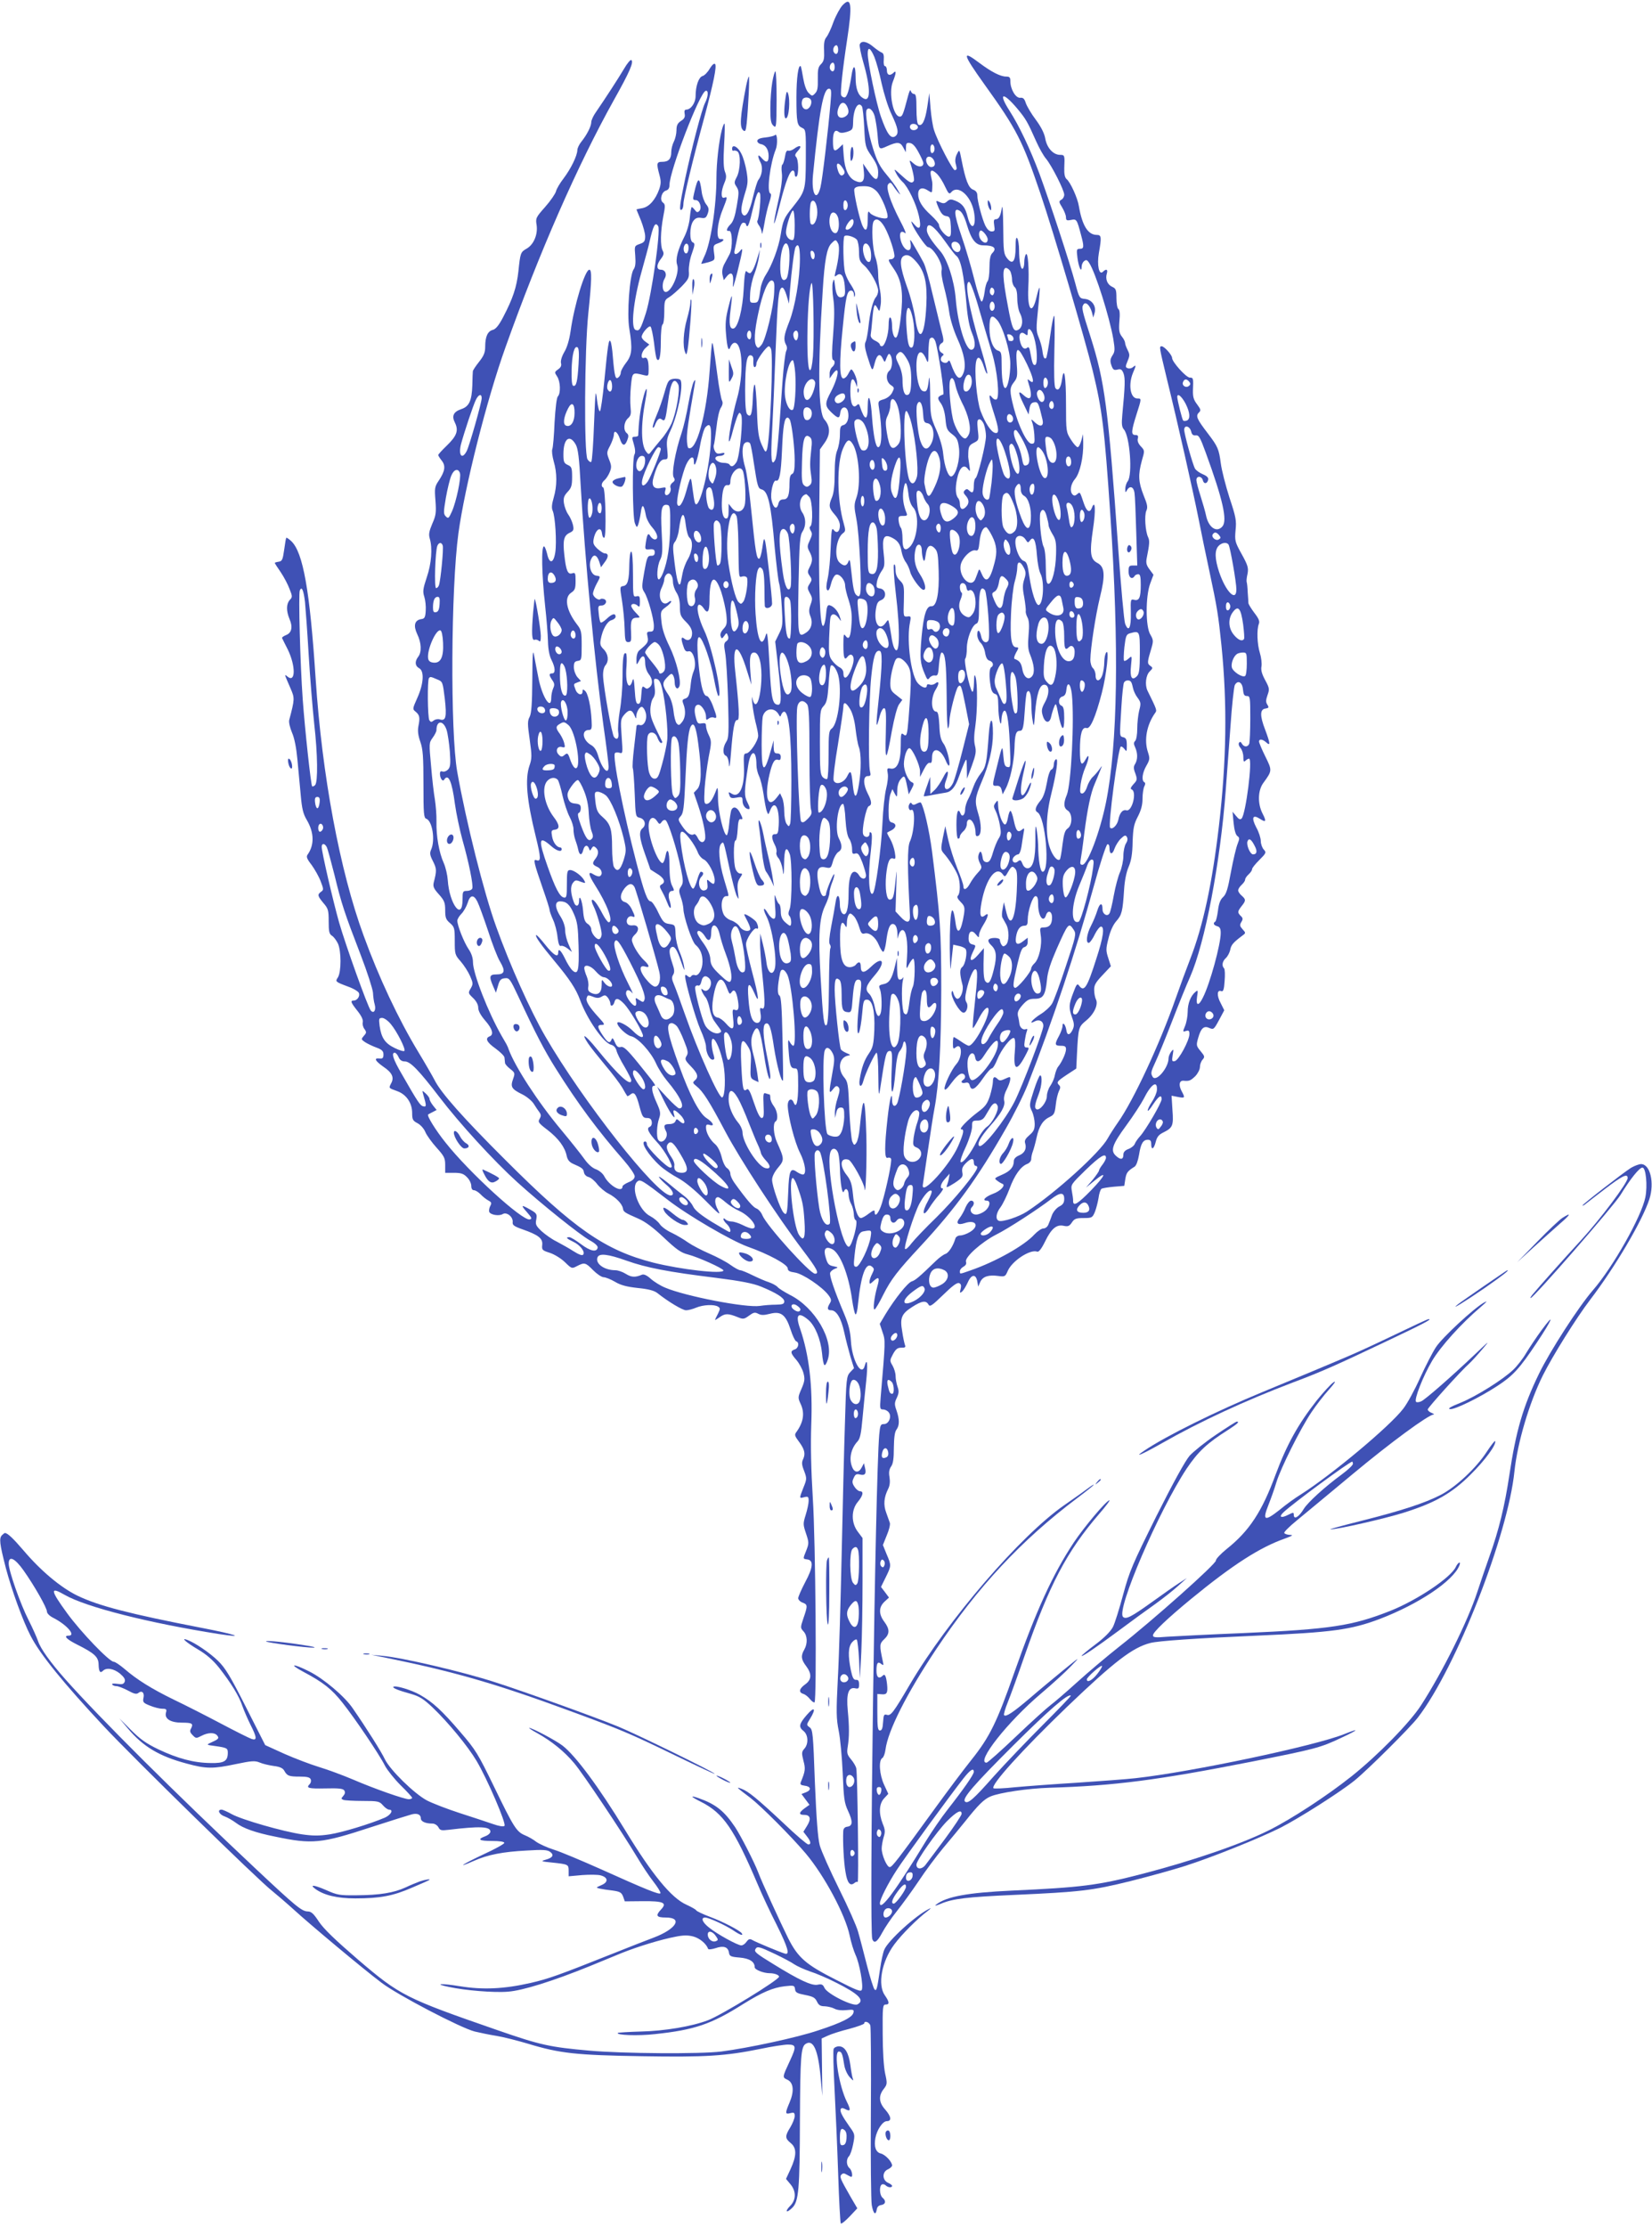 <?xml version="1.0" standalone="no"?>
<!DOCTYPE svg PUBLIC "-//W3C//DTD SVG 20010904//EN"
 "http://www.w3.org/TR/2001/REC-SVG-20010904/DTD/svg10.dtd">
<svg version="1.0" xmlns="http://www.w3.org/2000/svg"
 width="950pt" height="1280pt" viewBox="0 0 950 1280"
 preserveAspectRatio="xMidYMid meet">
<g transform="translate(0,1280) scale(0.1,-0.1)"
fill="#3f51b5" stroke="none">
<path d="M4846 12771 c-15 -16 -39 -60 -53 -97 -13 -38 -32 -77 -40 -87 -12
-13 -16 -34 -14 -77 2 -47 -1 -62 -18 -79 -16 -16 -19 -31 -18 -85 1 -51 -2
-69 -16 -83 -16 -17 -18 -16 -37 3 -13 13 -24 44 -31 84 -6 36 -12 66 -14 69
-14 13 -25 -67 -25 -177 0 -147 4 -164 33 -177 21 -10 22 -14 21 -177 -1 -183
-2 -186 -79 -283 -46 -57 -53 -74 -65 -151 -12 -76 -51 -180 -87 -235 -13 -20
-26 -54 -29 -75 -11 -78 -13 -84 -39 -84 -24 0 -24 2 -21 58 2 31 13 80 24
107 11 28 22 70 26 95 l6 45 -14 -45 c-15 -53 -33 -90 -44 -90 -5 0 -13 5 -19
11 -7 7 -12 -22 -16 -98 -6 -119 -33 -226 -59 -231 -22 -4 -27 27 -17 105 13
102 10 106 -12 18 -16 -62 -19 -97 -14 -154 7 -84 15 -105 26 -73 5 12 15 22
24 22 46 0 53 -185 12 -325 -25 -88 -52 -234 -44 -242 3 -2 13 27 22 64 10 37
23 77 28 87 9 17 10 18 19 3 13 -25 -8 -244 -27 -273 -17 -26 -30 -30 -40 -14
-3 6 -19 10 -34 10 -29 0 -57 21 -44 33 3 4 14 7 24 7 10 0 21 5 24 10 4 7 -2
9 -18 5 -19 -5 -28 -2 -36 13 -6 11 -9 27 -6 34 3 7 9 53 15 102 5 49 16 99
25 112 11 17 13 30 7 42 -5 9 -17 73 -26 142 -22 166 -27 193 -31 188 -2 -2
-8 -73 -14 -158 -17 -252 -78 -471 -123 -444 -4 3 -8 27 -8 54 0 41 8 96 45
310 5 29 4 32 -5 17 -7 -10 -20 -66 -31 -125 -10 -59 -28 -136 -40 -172 -36
-106 -58 -232 -45 -253 9 -14 7 -21 -7 -31 -10 -8 -15 -20 -11 -30 7 -19 -14
-49 -28 -40 -5 3 -6 15 -2 26 5 18 3 19 -23 14 -45 -10 -60 13 -43 67 20 68
38 97 62 97 19 0 20 4 15 57 -5 47 -2 65 18 107 42 89 77 265 58 292 -4 6 -22
9 -39 7 -29 -5 -33 -10 -52 -76 -11 -40 -32 -101 -47 -135 -15 -35 -24 -66
-21 -69 3 -3 9 3 12 13 13 34 25 45 39 34 19 -15 22 -5 36 96 15 119 34 151
59 105 13 -25 -10 -161 -39 -226 -12 -26 -38 -67 -59 -90 -20 -24 -45 -54 -54
-66 -17 -23 -18 -23 -32 -5 -30 38 -32 151 -4 299 16 84 3 81 -17 -5 -14 -59
-22 -125 -25 -200 0 -5 -9 -8 -19 -8 -18 0 -18 -3 -6 -43 8 -28 10 -49 3 -60
-13 -24 -11 -359 3 -394 10 -26 12 -26 19 -8 4 11 11 42 15 70 7 53 17 48 29
-16 3 -20 20 -51 36 -69 32 -36 39 -70 15 -70 -7 0 -18 8 -24 17 -13 24 -19
16 -27 -34 -6 -41 -6 -42 22 -40 23 2 29 -2 29 -18 0 -14 -6 -20 -22 -19 -19
0 -23 -9 -38 -92 -15 -85 -15 -94 0 -117 21 -32 55 -153 55 -194 0 -27 -4 -33
-21 -33 -19 0 -21 -4 -15 -30 6 -30 1 -37 -48 -78 -9 -7 -16 -28 -16 -50 0
-36 1 -36 13 -13 20 41 37 38 37 -7 0 -24 8 -49 20 -65 24 -30 26 -60 5 -77
-12 -10 -18 -10 -29 0 -13 10 -15 3 -18 -42 -2 -39 -7 -53 -18 -53 -12 0 -16
18 -20 80 -4 60 -7 73 -13 53 -4 -16 -12 -28 -17 -28 -16 0 -23 48 -17 116 2
35 1 66 -3 69 -15 9 -20 -27 -20 -135 0 -59 -7 -147 -16 -196 -8 -49 -12 -103
-9 -121 6 -35 -6 -50 -24 -29 -12 15 -60 282 -63 351 -1 28 5 52 14 62 21 25
16 65 -11 92 -19 19 -22 29 -16 58 10 56 37 103 62 109 13 4 23 12 23 20 0 22
-21 17 -52 -13 -15 -14 -31 -24 -34 -20 -4 3 -9 26 -11 52 -5 40 -3 45 15 45
25 0 38 28 16 37 -8 3 -18 3 -21 0 -10 -11 -43 13 -43 31 0 10 9 34 20 55 25
46 25 45 -2 49 -29 4 -46 58 -29 94 14 32 33 27 47 -14 l10 -32 22 30 c23 30
22 50 -1 50 -7 0 -25 12 -41 26 -23 22 -27 32 -22 57 11 56 43 76 48 30 2 -16
8 -26 13 -23 13 6 7 284 -6 288 -14 6 -11 28 8 43 9 8 22 28 29 45 11 27 11
38 -3 72 -15 39 -15 43 6 82 11 22 21 50 21 61 0 31 21 18 34 -21 14 -44 29
-47 43 -10 9 23 8 32 -3 41 -21 17 -17 63 7 85 17 15 19 26 15 64 -3 25 -2 79
2 120 8 82 7 81 75 64 26 -6 27 -5 27 34 0 52 -8 72 -26 65 -23 -8 -17 34 8
57 l22 20 -22 16 c-12 8 -22 21 -22 28 0 21 42 68 51 59 5 -5 14 -47 20 -93 5
-46 12 -87 15 -92 15 -24 24 13 24 97 0 52 4 97 10 100 6 3 10 36 10 73 0 63
2 69 28 84 15 9 47 37 72 62 40 42 44 50 41 89 -1 25 6 69 18 101 17 48 18 58
5 63 -20 7 -19 92 2 122 12 17 24 22 45 19 24 -4 30 0 39 25 8 24 6 34 -10 54
-10 13 -22 45 -25 71 -12 90 -22 88 -44 -10 -8 -34 -7 -38 10 -38 23 0 37 -46
20 -63 -10 -9 -15 -8 -25 6 -7 9 -15 17 -18 17 -3 0 -8 -27 -11 -59 -3 -34
-16 -80 -30 -108 -39 -76 -54 -134 -43 -165 17 -49 -41 -173 -72 -154 -15 9
-15 51 0 75 15 24 4 51 -22 51 -26 0 -26 29 1 63 16 21 18 31 10 46 -15 27
-13 111 3 196 12 61 12 71 -2 81 -20 15 -8 61 18 69 14 4 20 15 20 33 0 78
173 530 208 540 17 5 15 -32 -3 -68 -19 -36 -76 -255 -115 -437 -32 -152 -36
-188 -20 -178 6 3 10 19 10 34 0 30 55 258 120 496 53 198 73 296 62 307 -6 6
-18 -6 -31 -27 -12 -21 -30 -39 -41 -42 -22 -6 -40 -57 -40 -115 0 -39 -27
-78 -54 -78 -9 0 -12 -8 -9 -24 4 -18 -2 -29 -21 -41 -20 -13 -26 -26 -26 -54
0 -20 -7 -49 -15 -65 -8 -15 -15 -43 -15 -60 0 -39 -15 -56 -52 -56 -32 0 -34
-8 -16 -75 10 -36 9 -52 -1 -82 -22 -61 -57 -101 -96 -109 -19 -3 -35 -7 -35
-8 0 0 11 -28 25 -61 13 -33 25 -75 25 -93 0 -28 -5 -35 -31 -44 -31 -11 -31
-11 -26 -69 3 -41 1 -63 -10 -78 -22 -33 -39 -255 -24 -341 19 -115 15 -152
-19 -195 -16 -21 -30 -46 -30 -55 0 -10 -6 -23 -14 -29 -17 -14 -22 4 -32 120
-3 42 -9 82 -14 88 -9 16 -15 -22 -35 -229 -9 -91 -20 -169 -25 -173 -4 -5
-12 24 -17 65 -8 67 -9 55 -17 -137 -4 -115 -11 -214 -16 -219 -4 -4 -14 2
-22 15 -20 37 -17 624 5 838 20 191 21 251 6 251 -25 0 -87 -203 -108 -354 -7
-48 -20 -93 -36 -119 -15 -26 -22 -51 -19 -64 4 -14 -1 -25 -17 -36 -21 -15
-21 -17 -5 -41 19 -29 21 -97 4 -114 -7 -7 -14 -65 -19 -149 -3 -76 -9 -145
-13 -154 -4 -10 0 -41 8 -70 20 -67 20 -141 0 -209 -11 -38 -13 -59 -6 -75 15
-32 24 -182 15 -240 -10 -64 -34 -68 -47 -7 -6 23 -13 42 -18 42 -16 0 -13
-158 7 -345 8 -71 15 -161 16 -200 1 -45 8 -83 20 -107 23 -45 24 -78 4 -78
-19 0 -19 -10 1 -39 13 -18 14 -28 5 -47 -6 -14 -11 -38 -11 -54 0 -77 -53 5
-74 115 -9 44 -20 103 -25 130 -7 38 -9 7 -10 -138 -1 -142 -5 -195 -15 -216
-13 -24 -13 -41 0 -131 13 -92 13 -109 -1 -149 -27 -79 -16 -199 36 -409 30
-123 31 -146 3 -135 -19 7 -14 -15 37 -162 21 -60 39 -116 39 -123 0 -7 9 -33
20 -57 11 -23 23 -68 26 -100 5 -40 11 -55 20 -51 7 3 24 -4 38 -15 l25 -20
-19 43 c-11 24 -20 60 -20 81 0 22 -10 52 -24 75 -36 55 -38 92 -5 92 36 0 56
-18 79 -72 20 -45 24 -74 27 -183 4 -143 -3 -171 -35 -142 -11 10 -30 40 -43
68 -24 49 -39 62 -39 34 0 -31 -28 -13 -75 46 -26 33 -49 58 -52 55 -7 -7 28
-56 107 -151 86 -103 122 -158 145 -220 39 -109 135 -248 179 -259 15 -4 26
-16 31 -33 3 -15 24 -57 46 -93 21 -36 39 -72 39 -78 0 -40 -74 27 -199 181
-65 80 -94 98 -49 30 14 -21 58 -76 97 -123 40 -47 84 -105 99 -130 14 -25 27
-47 29 -49 1 -2 10 2 18 9 22 18 33 5 53 -71 15 -56 20 -64 42 -64 18 0 26 -6
28 -23 2 -13 -3 -24 -12 -28 -20 -8 -8 -33 45 -91 21 -22 49 -64 64 -92 21
-43 23 -51 9 -51 -20 0 -134 114 -134 134 0 9 -4 16 -10 16 -31 0 18 -79 87
-141 22 -20 68 -51 102 -69 40 -22 95 -67 157 -129 80 -81 91 -90 73 -55 -22
39 -21 74 0 74 6 0 25 -13 43 -29 18 -16 54 -39 81 -51 63 -30 114 -100 72
-100 -9 0 -33 9 -55 20 -22 11 -50 20 -63 20 -12 0 -28 5 -35 12 -7 7 -12 8
-12 2 0 -6 9 -19 20 -29 18 -17 27 -45 14 -45 -3 0 -47 26 -99 57 -66 41 -98
67 -109 89 -8 18 -31 45 -52 61 -20 15 -64 50 -97 78 -34 27 -54 40 -46 28 7
-11 29 -32 47 -47 33 -29 42 -56 18 -56 -78 0 -507 545 -721 915 -86 149 -202
407 -282 630 -70 193 -172 599 -224 891 -40 229 -36 1053 7 1369 37 269 163
769 271 1070 194 544 413 1043 623 1420 91 162 116 220 100 230 -5 3 -24 -20
-42 -51 -32 -54 -106 -168 -161 -248 -15 -21 -27 -47 -27 -58 0 -24 -26 -74
-56 -111 -13 -16 -24 -38 -24 -50 -1 -32 -36 -105 -79 -162 -21 -27 -41 -61
-44 -75 -4 -14 -31 -54 -62 -89 -54 -61 -56 -65 -49 -106 7 -53 -17 -111 -58
-134 -35 -20 -36 -25 -47 -130 -10 -91 -31 -155 -88 -264 -25 -48 -43 -69 -60
-73 -29 -8 -43 -39 -43 -97 0 -33 -8 -52 -35 -86 -19 -24 -36 -49 -36 -55 -1
-6 -2 -42 -3 -81 -3 -87 -18 -121 -63 -136 -45 -15 -57 -39 -37 -78 22 -45 11
-76 -47 -132 -27 -26 -49 -50 -49 -54 0 -4 9 -18 20 -32 24 -30 19 -61 -17
-115 -23 -34 -25 -43 -19 -115 5 -68 3 -85 -18 -132 -18 -43 -22 -61 -15 -85
17 -57 10 -145 -17 -224 -22 -66 -24 -82 -14 -112 6 -19 10 -55 8 -80 -2 -38
-7 -46 -26 -48 -38 -6 -46 -37 -23 -86 24 -49 27 -103 6 -130 -21 -27 -19 -53
5 -66 31 -16 26 -90 -10 -170 -28 -63 -29 -65 -10 -80 23 -19 26 -34 16 -83
-5 -27 -2 -53 11 -90 15 -43 18 -85 18 -245 0 -167 2 -193 16 -197 35 -12 53
-123 28 -178 -9 -20 -7 -32 11 -67 21 -42 22 -53 4 -122 -5 -23 0 -35 30 -68
31 -35 36 -47 36 -91 0 -42 4 -54 28 -74 25 -22 27 -29 27 -102 0 -76 1 -81
34 -118 19 -22 43 -59 54 -84 18 -41 18 -46 4 -71 -16 -26 -15 -28 13 -55 19
-18 30 -39 30 -56 0 -18 14 -44 40 -74 42 -48 51 -82 25 -91 -27 -11 -16 -34
35 -70 27 -20 51 -43 51 -52 1 -10 2 -23 3 -30 0 -7 14 -23 30 -35 28 -22 28
-25 16 -59 -16 -45 -8 -57 55 -88 24 -12 53 -36 64 -53 11 -18 26 -40 33 -49
10 -14 10 -22 1 -38 -11 -17 -7 -24 46 -64 63 -49 100 -99 110 -150 5 -22 16
-35 36 -44 53 -23 60 -29 63 -50 2 -11 13 -23 26 -26 13 -3 36 -22 50 -41 15
-19 44 -44 64 -54 43 -22 79 -58 84 -85 3 -21 8 -24 90 -60 39 -17 86 -52 146
-109 72 -68 98 -86 137 -96 59 -15 205 -81 205 -92 0 -23 -245 5 -404 45 -277
71 -454 194 -851 591 -240 239 -370 385 -406 458 -12 23 -54 96 -94 162 -115
190 -227 429 -314 668 -137 373 -239 920 -276 1477 -33 505 -72 726 -140 790
-14 13 -27 22 -29 19 -2 -2 -7 -33 -12 -69 -8 -57 -12 -65 -31 -68 -13 -2 -23
-5 -23 -7 0 -2 15 -26 34 -53 19 -28 42 -72 51 -97 17 -42 17 -47 1 -63 -20
-23 -21 -62 -1 -110 20 -46 12 -80 -21 -92 -14 -6 -24 -13 -22 -17 2 -5 17
-34 33 -66 46 -95 45 -194 -2 -155 -19 15 -20 19 18 -69 24 -55 24 -60 -8
-181 -3 -13 4 -43 16 -72 14 -31 25 -88 31 -153 5 -56 14 -148 19 -203 7 -81
14 -111 35 -146 43 -73 44 -144 5 -199 -9 -12 -5 -24 23 -60 18 -25 42 -67 52
-94 17 -44 18 -49 2 -60 -22 -16 -20 -24 14 -65 27 -31 30 -41 30 -105 0 -57
3 -72 18 -82 11 -6 26 -27 35 -45 20 -43 20 -163 0 -195 -16 -24 -16 -25 59
-53 31 -11 59 -28 62 -37 7 -18 -10 -43 -30 -43 -21 0 -17 -11 22 -60 23 -29
33 -51 30 -65 -3 -11 2 -29 10 -39 12 -17 12 -22 -4 -39 -16 -19 -16 -20 7
-36 14 -9 43 -23 65 -31 33 -12 41 -21 41 -40 0 -20 -5 -25 -22 -23 -35 4 -27
-13 21 -47 51 -34 64 -62 45 -96 -14 -28 -16 -26 36 -45 52 -19 85 -68 85
-125 0 -38 4 -45 31 -59 17 -9 37 -31 45 -51 8 -19 37 -59 64 -89 44 -49 50
-60 50 -100 l0 -45 50 0 c41 0 56 -5 75 -25 14 -13 25 -36 25 -50 0 -16 6 -25
15 -25 9 0 26 -11 38 -23 12 -13 32 -29 45 -36 19 -10 20 -15 11 -32 -6 -11
-8 -26 -6 -33 7 -18 57 -26 78 -13 23 14 61 -17 57 -47 -2 -16 8 -24 57 -41
91 -32 117 -52 113 -89 -3 -29 0 -32 44 -46 27 -9 64 -32 86 -53 39 -38 40
-39 70 -23 43 22 49 21 93 -24 22 -22 49 -40 60 -40 11 0 41 -12 65 -26 33
-20 68 -29 132 -36 61 -6 94 -15 112 -29 63 -50 145 -99 165 -99 13 0 39 7 58
15 40 17 104 20 126 6 13 -8 13 -13 1 -38 -8 -15 -16 -32 -18 -37 -3 -5 9 2
26 14 32 23 49 23 108 -1 27 -11 34 -10 61 10 26 19 34 21 53 11 17 -9 33 -9
68 0 63 16 90 -5 118 -90 11 -35 26 -66 32 -68 20 -6 14 -40 -8 -47 -27 -9
-25 -21 10 -61 16 -19 34 -52 40 -74 9 -34 8 -47 -11 -91 -21 -48 -21 -52 -6
-85 26 -54 18 -107 -25 -166 -10 -13 -7 -22 14 -50 34 -45 41 -71 27 -102 -10
-20 -9 -34 5 -69 16 -43 16 -47 -4 -96 -25 -64 -25 -63 5 -55 22 5 25 3 25
-22 0 -15 -8 -51 -17 -80 -16 -51 -15 -56 2 -107 17 -51 17 -57 2 -96 -21 -52
-21 -49 6 -53 36 -5 33 -46 -13 -131 -22 -42 -40 -83 -40 -92 0 -8 11 -20 25
-25 30 -11 30 -18 5 -90 -18 -54 -18 -55 1 -76 22 -24 24 -69 4 -104 -21 -36
-18 -57 10 -94 34 -45 33 -79 -5 -106 -35 -25 -39 -46 -10 -55 11 -3 28 -17
38 -30 11 -13 22 -21 26 -18 13 14 6 928 -10 1173 -10 164 -13 303 -9 420 9
225 -12 402 -64 554 -29 81 -11 100 47 51 39 -33 71 -111 79 -191 3 -35 9 -67
14 -69 4 -3 13 11 19 31 37 111 -73 300 -217 372 -32 17 -65 37 -72 46 -7 8
-29 20 -49 27 -20 6 -63 25 -94 40 -32 16 -64 29 -71 29 -8 0 -33 14 -57 31
-23 17 -78 46 -122 65 -44 19 -99 48 -122 64 -22 16 -64 41 -93 55 -29 13 -60
36 -69 50 -9 14 -34 35 -55 46 -65 32 -114 166 -74 199 17 14 26 9 177 -107
117 -90 361 -232 456 -267 124 -44 232 -103 232 -126 0 -13 11 -19 40 -23 45
-6 158 -82 194 -130 17 -23 18 -31 8 -47 -17 -28 -15 -40 7 -40 31 0 58 -45
76 -128 9 -42 26 -106 36 -141 l20 -64 -22 -23 c-21 -23 -23 -35 -30 -286 -5
-145 -13 -486 -19 -758 -6 -272 -15 -594 -22 -716 -10 -194 -9 -231 5 -301 9
-44 19 -154 23 -244 6 -145 9 -170 31 -217 28 -60 27 -86 -5 -90 -15 -2 -22
-11 -23 -25 -3 -61 3 -179 13 -235 10 -64 27 -84 52 -63 7 6 15 8 18 5 7 -6
-1 620 -8 653 -2 12 -16 35 -30 52 -23 27 -25 37 -19 74 9 55 9 115 0 207 -9
95 4 134 40 128 22 -5 25 -2 25 22 0 20 -5 27 -17 26 -14 -1 -21 12 -30 54
-17 85 -16 134 6 161 11 13 23 20 28 16 4 -5 10 -57 13 -115 l5 -107 8 154 c4
85 7 266 7 403 l0 249 -27 36 c-39 51 -39 126 0 172 30 36 35 61 12 61 -8 0
-22 11 -31 25 -14 21 -15 31 -5 51 9 21 16 25 36 20 29 -7 38 4 29 39 l-6 26
-12 -23 c-16 -32 -40 -34 -54 -3 -22 48 -10 109 29 151 15 16 21 45 29 135 6
63 15 158 21 212 10 92 6 140 -8 89 -18 -69 -74 31 -80 143 -3 51 -13 93 -39
155 -57 135 -86 221 -80 236 3 8 15 18 28 23 20 7 19 8 -10 14 -26 5 -33 13
-43 47 -16 51 -3 70 35 52 46 -21 96 -146 116 -292 6 -41 14 -78 19 -83 5 -5
12 22 15 60 17 167 45 243 80 214 14 -12 14 -16 1 -42 -8 -15 -15 -36 -15 -45
0 -15 3 -15 23 4 31 29 37 20 22 -31 -18 -62 -27 -139 -15 -132 6 4 28 41 49
84 45 89 81 136 216 281 202 218 326 389 489 674 46 80 103 194 126 253 145
370 277 768 379 1137 36 132 72 241 79 244 7 2 12 -6 12 -22 0 -38 17 -40 29
-3 7 19 23 45 37 58 21 20 27 21 34 9 6 -10 4 -23 -5 -37 -8 -12 -15 -44 -15
-71 0 -27 -9 -69 -19 -93 -11 -24 -27 -85 -36 -134 -9 -50 -20 -97 -25 -104
-12 -21 -40 -5 -40 23 0 42 -16 38 -30 -7 -7 -23 -23 -62 -36 -87 -26 -49 -32
-104 -11 -98 6 3 22 24 33 49 12 24 28 44 35 44 22 0 14 -61 -27 -186 -53
-167 -70 -192 -99 -153 -10 14 -15 8 -33 -41 -26 -67 -27 -86 -7 -143 13 -36
13 -48 3 -70 -16 -33 -32 -34 -36 -2 -5 32 -22 51 -22 24 0 -10 -9 -36 -20
-57 -27 -49 -25 -57 10 -57 24 0 30 -4 30 -20 0 -22 -24 -74 -45 -100 -7 -8
-15 -30 -19 -48 -3 -19 -15 -46 -26 -62 -11 -15 -20 -42 -20 -59 0 -35 -42
-87 -61 -75 -12 7 -8 29 15 89 17 44 21 105 7 105 -4 0 -21 -39 -36 -86 -27
-83 -27 -87 -11 -120 9 -19 16 -52 16 -73 0 -31 -6 -44 -31 -65 -22 -19 -29
-31 -24 -46 10 -31 -3 -57 -35 -70 -19 -8 -30 -20 -30 -32 0 -35 -21 -59 -68
-79 -44 -19 -46 -21 -28 -34 10 -8 24 -16 30 -18 21 -8 -10 -42 -55 -58 -44
-17 -64 -39 -35 -39 25 0 19 -36 -10 -59 -15 -12 -37 -21 -51 -21 -27 0 -41
26 -24 43 16 16 14 37 -5 37 -8 0 -22 -17 -31 -37 -8 -21 -24 -49 -34 -62 -25
-31 -12 -44 29 -30 64 22 86 -17 30 -51 -18 -11 -43 -20 -56 -20 -13 0 -25 -8
-28 -17 -13 -44 -39 -83 -57 -89 -12 -4 -35 -21 -53 -38 -99 -96 -121 -114
-141 -120 -23 -7 -96 -98 -152 -190 l-32 -54 16 -48 c17 -50 17 -46 -11 -376
-5 -63 -4 -68 14 -68 11 0 25 -7 32 -16 20 -23 1 -69 -27 -68 -19 0 -22 -6
-27 -60 -23 -263 -59 -2851 -40 -2900 11 -28 28 -17 57 37 15 28 52 84 83 122
31 39 88 117 127 175 38 58 102 143 141 190 40 47 97 117 128 155 73 92 106
125 144 141 52 22 214 46 339 50 372 11 624 44 1158 149 372 74 397 80 520
138 99 46 111 59 19 22 -167 -68 -884 -219 -1202 -254 -52 -6 -203 -17 -335
-26 -132 -8 -293 -20 -358 -26 -64 -7 -120 -9 -124 -6 -18 18 165 220 425 470
271 259 375 339 477 365 45 12 264 27 610 42 439 19 544 34 709 96 225 86 422
218 458 307 11 27 -7 20 -20 -7 -27 -61 -221 -191 -376 -253 -220 -87 -345
-106 -846 -128 -195 -8 -392 -18 -437 -21 -70 -6 -83 -4 -83 8 0 18 83 97 218
208 240 197 397 298 543 349 41 15 48 20 27 20 -15 1 -29 5 -33 11 -3 5 29 37
72 72 42 35 188 155 322 267 216 180 434 340 465 342 6 0 1 4 -11 9 -13 5 -23
14 -23 20 0 10 192 223 240 265 12 11 45 47 73 80 47 55 44 53 -38 -25 -139
-132 -288 -262 -312 -273 -13 -6 -26 -7 -30 -3 -13 12 40 147 92 235 49 83
169 216 280 310 37 32 42 38 18 25 -57 -32 -238 -199 -275 -255 -20 -30 -61
-110 -92 -178 -31 -69 -74 -148 -97 -177 -77 -101 -413 -381 -588 -492 -31
-19 -87 -59 -124 -90 -85 -67 -99 -61 -63 29 14 35 35 94 46 131 25 82 138
308 202 403 26 39 71 97 100 129 34 38 43 53 26 42 -15 -10 -58 -57 -96 -104
-107 -136 -172 -253 -237 -427 -78 -212 -151 -323 -280 -426 -36 -29 -64 -59
-63 -67 3 -18 -362 -343 -556 -495 -71 -56 -181 -149 -245 -207 -64 -58 -132
-116 -151 -130 -19 -14 -107 -93 -195 -177 -88 -84 -166 -153 -172 -153 -64 0
122 236 314 398 65 55 143 126 173 158 54 56 52 55 -45 -24 -55 -45 -143 -118
-195 -163 -97 -82 -135 -107 -146 -96 -4 3 6 37 21 74 15 37 59 158 97 268
143 410 242 598 428 814 40 46 66 81 59 79 -22 -7 -145 -154 -204 -242 -122
-184 -217 -393 -341 -744 -102 -291 -142 -373 -249 -507 -48 -60 -139 -182
-203 -270 -223 -307 -252 -345 -266 -345 -16 0 -46 69 -46 107 0 14 5 43 11
64 10 31 9 45 -5 78 -24 61 -21 115 8 146 l24 26 -24 52 c-27 58 -33 141 -10
154 7 4 15 26 18 49 14 108 121 320 290 574 241 361 491 629 813 871 52 39 95
74 95 76 0 3 -15 -6 -32 -19 -18 -14 -80 -58 -138 -98 -252 -175 -668 -658
-887 -1029 -96 -164 -111 -183 -133 -176 -17 5 -19 0 -22 -42 -2 -35 -7 -48
-18 -48 -12 0 -15 18 -15 105 l0 105 28 -2 c27 -2 33 9 28 57 -5 45 -12 63
-24 51 -22 -22 -37 -12 -37 27 0 46 8 56 28 39 13 -10 14 -8 8 18 -19 88 -19
99 8 124 33 31 33 58 1 101 -33 44 -32 84 1 115 l26 24 -23 31 -23 30 27 55
c33 67 33 69 5 134 l-21 52 22 55 c13 30 21 62 18 72 -3 9 -13 36 -21 59 -17
45 -13 88 11 136 10 19 12 42 8 68 -5 27 -2 45 9 61 12 16 16 47 16 108 1 59
5 91 15 104 18 24 18 59 0 111 -12 34 -12 43 2 72 12 26 13 39 4 64 -6 18 -11
45 -11 61 0 17 -8 43 -17 59 -17 29 -17 31 2 67 16 29 26 37 48 37 21 -1 26 3
21 15 -3 8 -11 43 -16 78 -14 79 -4 102 59 142 53 34 78 38 92 13 8 -15 20 -7
85 56 51 50 80 72 91 67 11 -4 14 -13 9 -33 -6 -24 -5 -26 8 -16 8 7 23 31 33
53 21 48 47 50 55 5 l5 -29 12 27 c14 31 48 42 104 34 37 -5 40 -3 53 27 24
59 130 128 170 113 9 -4 25 16 46 59 36 74 66 99 108 89 24 -5 32 -1 46 20 14
21 24 25 67 25 48 0 51 2 65 35 8 20 17 56 21 80 3 25 11 49 17 53 6 4 38 9
71 12 l60 5 6 39 c6 37 13 46 53 71 10 6 20 34 26 69 10 64 23 86 51 86 14 0
19 -7 19 -25 0 -37 15 -30 26 13 7 28 17 41 44 54 54 27 59 39 52 130 l-5 81
36 -7 c42 -8 43 -6 21 35 -18 35 -12 61 13 58 32 -3 40 1 67 27 14 15 26 38
26 52 0 14 7 33 15 42 14 16 13 20 -11 49 -25 30 -26 34 -14 76 16 57 33 72
65 57 23 -10 26 -8 55 46 l30 56 -21 42 c-23 42 -21 78 4 68 11 -4 16 9 19 58
3 35 2 67 -3 73 -15 15 -10 41 10 59 10 9 21 30 25 46 5 29 17 43 66 80 25 18
25 18 5 40 -16 18 -17 24 -7 41 10 16 10 23 -3 35 -20 20 -19 26 5 57 25 31
25 38 0 60 -11 9 -20 23 -20 30 0 8 9 22 20 32 11 10 20 23 20 30 0 7 9 20 20
30 11 10 20 23 20 30 0 7 19 30 42 53 39 39 41 43 25 60 -9 10 -17 32 -17 49
0 16 -11 52 -26 78 -29 56 -21 76 20 50 36 -24 40 -16 16 30 -29 57 -27 133 5
176 51 70 51 71 11 152 -20 40 -36 79 -36 85 0 17 20 15 42 -5 24 -22 23 -6
-7 74 -31 80 -30 117 2 121 19 3 21 6 11 22 -10 15 -9 27 1 56 12 33 11 40
-14 86 -19 35 -25 58 -21 78 3 16 -1 51 -9 77 -16 51 -19 135 -6 168 6 14 -1
31 -26 63 -18 24 -33 49 -34 55 0 7 -2 35 -4 62 -1 28 -4 55 -6 60 -2 6 0 27
5 48 6 33 2 48 -34 113 -39 70 -40 77 -35 137 6 55 2 76 -35 187 -22 69 -45
158 -50 198 -11 82 -17 96 -75 172 -62 81 -70 99 -52 118 14 13 13 18 -9 48
-20 26 -25 43 -24 81 3 70 2 73 -18 73 -21 0 -102 90 -102 113 0 17 -45 67
-60 67 -15 0 -14 -4 29 -183 66 -268 150 -643 182 -802 16 -82 45 -222 64
-310 44 -206 51 -250 69 -425 34 -338 29 -662 -15 -1040 -39 -331 -91 -572
-165 -762 -20 -51 -58 -154 -84 -228 -91 -260 -243 -586 -331 -710 -21 -30
-48 -72 -59 -92 -44 -81 -299 -312 -465 -421 -46 -30 -140 -61 -161 -53 -21 8
-17 44 10 79 13 18 36 65 51 105 29 79 65 129 102 143 13 5 23 17 23 28 0 11
4 30 9 43 5 13 15 49 22 81 14 65 36 100 77 119 23 11 28 21 33 68 3 31 12 66
18 79 9 17 10 26 2 34 -17 17 -14 22 43 60 l55 36 4 83 c8 156 9 156 54 194
46 38 70 92 55 121 -5 10 -10 34 -10 53 -1 28 8 44 48 86 l48 51 -15 47 c-14
43 -14 53 1 112 10 42 26 78 45 100 32 36 37 56 45 181 3 51 13 101 26 131 15
35 22 74 23 143 3 80 7 102 30 146 19 37 27 67 27 103 0 28 5 60 10 70 7 13 7
21 0 25 -17 10 -11 54 12 94 20 35 21 42 9 79 -23 69 -7 156 41 224 12 16 12
16 -44 130 -15 33 -9 87 13 109 19 19 20 21 3 33 -18 13 -17 21 8 104 11 38
10 46 -7 75 -28 45 -28 219 -1 293 l19 51 -23 31 c-18 24 -21 38 -16 64 16 80
18 101 8 121 -16 34 -22 125 -10 152 9 19 6 36 -16 89 -30 77 -32 117 -10 198
17 58 17 59 -6 83 -14 15 -21 31 -17 45 4 15 0 20 -14 20 -26 0 -24 22 6 117
30 94 30 93 5 93 -40 0 -53 79 -25 147 19 44 19 49 0 33 -8 -7 -22 -10 -30 -6
-14 5 -14 9 -1 41 13 30 13 38 1 62 -8 16 -15 34 -15 41 0 8 -8 25 -19 38 -15
20 -18 35 -14 88 4 41 2 66 -6 70 -6 4 -11 32 -11 62 0 49 -3 56 -25 66 -28
13 -40 45 -30 77 7 23 -4 28 -23 9 -22 -22 -35 39 -23 108 16 91 15 104 -12
104 -51 0 -84 54 -103 165 -7 46 -49 139 -71 156 -10 9 -14 29 -13 63 3 73 3
76 -24 76 -39 0 -75 39 -85 92 -5 31 -24 68 -54 109 -26 34 -51 77 -58 96 -8
26 -16 33 -32 31 -26 -3 -57 49 -57 95 0 22 -4 27 -25 27 -32 0 -85 27 -154
79 -102 77 -96 52 30 -124 187 -260 219 -324 321 -625 77 -226 257 -838 302
-1022 54 -223 67 -327 101 -828 51 -757 42 -1319 -25 -1651 -35 -172 -106
-359 -136 -359 -12 0 -14 7 -10 28 3 15 13 83 21 152 18 140 37 233 60 285 8
19 22 52 30 73 15 36 15 36 -2 12 -10 -14 -27 -34 -39 -45 -12 -11 -27 -37
-33 -57 -7 -22 -19 -38 -28 -38 -13 0 -14 9 -9 53 4 28 16 72 27 96 23 52 25
89 3 49 -25 -46 -34 -32 -34 51 0 94 12 135 38 127 21 -7 51 60 88 202 27 104
44 259 25 232 -6 -8 -11 -33 -11 -56 0 -23 -5 -55 -11 -73 -14 -40 -39 -41
-39 -2 0 16 -7 34 -15 41 -8 7 -15 28 -15 49 1 66 29 250 55 358 32 128 28
176 -15 198 -40 21 -45 58 -25 193 17 112 13 174 -6 124 -12 -32 -30 -23 -46
24 -24 71 -22 68 -39 54 -11 -10 -18 -10 -26 -2 -18 18 -12 60 15 91 27 33 48
124 46 207 l-1 49 -10 -37 c-6 -21 -15 -38 -21 -38 -7 1 -24 20 -39 44 -27 43
-28 46 -28 202 0 158 -11 228 -23 144 -7 -51 -23 -72 -38 -50 -7 10 -9 86 -6
212 3 108 2 200 -1 203 -4 4 -14 -48 -23 -115 -9 -66 -20 -124 -23 -127 -10
-10 -17 2 -22 43 -3 22 -13 56 -22 77 -14 34 -14 52 -3 158 7 66 11 122 9 125
-3 2 -10 -21 -17 -51 -25 -109 -54 -79 -48 50 6 107 -2 212 -14 193 -5 -7 -9
-27 -9 -45 0 -17 -4 -34 -9 -37 -11 -7 -21 43 -21 108 0 28 -5 58 -10 66 -7
11 -10 -5 -10 -51 0 -82 -17 -104 -49 -63 -19 24 -21 40 -22 178 -1 87 -4 134
-8 111 -8 -48 -17 -65 -36 -65 -10 0 -12 -9 -8 -35 5 -30 3 -35 -15 -35 -13 0
-25 12 -36 33 -19 41 -46 143 -46 174 0 16 -8 27 -24 33 -27 10 -44 55 -67
172 -12 61 -12 61 -26 33 -9 -16 -12 -38 -8 -53 9 -35 8 -36 -4 -40 -11 -4
-100 166 -120 231 -7 20 -16 77 -20 125 l-7 87 -12 -80 c-12 -79 -30 -114 -51
-101 -7 4 -11 41 -11 92 0 66 -3 84 -14 84 -8 0 -16 8 -19 18 -2 10 -8 -2 -15
-28 -29 -110 -33 -120 -48 -120 -38 0 -65 137 -40 200 20 50 21 69 4 52 -20
-20 -38 -14 -38 13 0 14 -5 25 -11 25 -6 0 -9 15 -7 37 2 25 -2 38 -12 41 -8
3 -30 18 -48 33 -36 31 -69 38 -78 14 -3 -7 6 -54 20 -102 44 -152 43 -235 -1
-207 -30 18 -43 56 -43 122 0 72 -14 75 -24 5 -12 -79 -26 -123 -40 -123 -8 0
-16 6 -19 13 -6 16 9 154 34 317 31 202 25 253 -25 201z m-26 -256 c0 -26 -14
-33 -25 -15 -9 14 1 40 15 40 5 0 10 -11 10 -25z m208 -42 c11 -27 30 -95 42
-153 13 -58 37 -136 56 -175 40 -84 45 -113 21 -129 -25 -15 -47 16 -81 113
-27 77 -76 312 -76 363 0 42 15 34 38 -19z m-228 -58 c0 -26 -14 -33 -25 -15
-9 14 1 40 15 40 5 0 10 -11 10 -25z m-24 -207 c-13 -154 -47 -443 -58 -485
-22 -88 -53 -36 -43 70 37 375 60 497 92 497 14 0 15 -11 9 -82z m1073 -31
c50 -60 59 -75 110 -190 17 -38 42 -83 57 -100 32 -39 104 -180 104 -206 0
-11 -7 -24 -17 -29 -15 -9 -14 -13 5 -44 12 -20 22 -45 22 -56 0 -18 4 -21 29
-16 32 7 34 3 57 -84 19 -70 18 -82 -6 -82 -19 0 -20 -4 -14 -52 7 -54 24 -90
24 -51 0 11 6 26 14 32 12 10 18 8 30 -11 36 -55 116 -309 138 -435 10 -62 10
-74 -5 -96 -13 -21 -14 -32 -6 -56 9 -26 15 -30 35 -25 19 5 26 1 35 -22 10
-28 9 -70 -7 -237 -5 -54 -3 -71 9 -85 34 -38 51 -260 22 -298 -8 -10 -14 -30
-14 -44 0 -22 1 -23 10 -7 16 28 38 20 43 -15 3 -18 7 -120 10 -225 l6 -193
-25 0 c-22 0 -25 -4 -25 -35 0 -34 20 -49 35 -25 3 6 13 10 21 10 11 0 14 -15
14 -62 0 -73 -9 -93 -39 -85 -19 5 -20 1 -18 -75 2 -87 -13 -115 -33 -62 -6
16 -24 213 -40 439 -58 810 -77 951 -159 1210 -49 152 -52 167 -41 184 12 21
37 -2 49 -43 l8 -31 8 28 c10 38 -16 75 -56 79 -31 3 -33 5 -55 88 -30 114
-145 464 -206 630 -54 144 -116 275 -173 364 -66 103 -39 111 44 13z m-1185
47 c8 -22 -12 -56 -32 -52 -18 3 -27 30 -18 54 7 19 42 18 50 -2z m206 -33
c15 -30 12 -49 -11 -62 -33 -17 -53 7 -38 49 12 36 33 41 49 13z m87 -3 c4 -7
10 -62 13 -123 5 -107 7 -112 43 -164 27 -39 37 -64 37 -92 0 -52 -17 -50 -56
6 l-31 45 5 -49 c5 -54 -10 -69 -51 -50 -37 17 -59 65 -65 141 l-5 69 -22 -21
c-28 -26 -35 -18 -35 41 0 50 12 68 33 51 8 -7 24 -7 47 0 33 11 35 14 36 57
1 74 29 123 51 89z m73 -56 c5 -21 13 -66 16 -102 8 -94 7 -92 56 -70 58 26
75 25 92 -7 l15 -28 1 28 c0 24 4 28 23 25 15 -2 31 -19 49 -53 15 -27 28 -56
28 -63 0 -24 -31 -25 -57 -1 -19 18 -25 19 -20 7 16 -46 27 -100 22 -108 -11
-17 -24 -11 -72 33 -43 39 -45 40 -30 12 8 -17 25 -39 37 -50 31 -28 78 -124
94 -195 16 -69 5 -88 -27 -49 -17 20 -19 21 -13 4 12 -34 80 -134 92 -135 30
-1 88 -97 79 -133 -4 -12 3 -56 14 -97 11 -41 25 -107 30 -146 6 -41 25 -102
46 -149 40 -87 52 -155 36 -197 -20 -52 -42 -35 -75 57 -5 14 -9 16 -15 7 -9
-15 -41 -5 -41 13 0 8 5 17 11 21 8 5 6 10 -5 16 -20 11 -21 44 -1 56 14 7 14
16 -4 83 -10 41 -33 135 -51 210 -17 75 -39 152 -49 170 -10 19 -32 59 -50 89
-26 46 -30 50 -25 24 12 -64 -38 -51 -56 14 -11 42 0 62 25 42 9 -7 -4 25 -29
72 -58 112 -84 194 -67 211 10 10 15 8 25 -7 6 -10 19 -28 29 -40 18 -20 18
-20 0 12 -10 19 -40 59 -66 90 -37 44 -54 77 -76 147 -29 92 -48 206 -37 224
12 19 36 -1 46 -37z m248 -59 c5 -17 -26 -29 -40 -15 -6 6 -7 15 -3 22 9 14
37 9 43 -7z m94 -115 c6 -17 -1 -38 -13 -38 -5 0 -9 11 -9 25 0 26 14 34 22
13z m-2 -78 c12 -23 6 -40 -15 -40 -17 0 -34 30 -28 48 7 19 31 14 43 -8z
m-524 -46 c13 -19 14 -28 5 -37 -14 -14 -27 -1 -36 36 -9 35 9 36 31 1z m545
-36 c12 -13 32 -44 44 -71 19 -40 24 -45 35 -32 37 45 111 -16 130 -108 18
-90 -13 -122 -35 -35 -14 56 -30 77 -70 94 -25 10 -33 10 -48 -3 -14 -13 -22
-14 -42 -5 -23 11 -24 10 -15 -14 19 -48 30 -63 52 -66 20 -3 23 -10 26 -60 2
-46 0 -58 -12 -58 -17 0 -56 46 -56 67 0 8 -21 33 -46 56 -52 47 -74 84 -74
122 0 33 23 42 55 21 25 -16 25 -16 26 11 1 16 1 32 0 37 -1 6 -5 22 -8 38 -7
34 8 36 38 6z m-352 -95 c30 -28 76 -141 63 -155 -12 -12 -86 10 -99 28 -11
15 -13 10 -13 -39 0 -57 -11 -73 -28 -39 -18 34 -55 200 -49 216 5 11 19 16
52 16 35 0 51 -6 74 -27z m-339 -123 c0 -45 -21 -83 -37 -67 -9 9 -8 110 1
125 15 25 36 -8 36 -58z m175 40 c0 -13 -6 -25 -12 -27 -9 -3 -13 6 -13 27 0
21 4 30 13 28 6 -3 12 -15 12 -28z m685 -111 c26 -87 51 -119 95 -119 62 0 80
-17 50 -46 -10 -11 -15 -36 -15 -83 0 -37 -5 -72 -11 -78 -6 -6 -14 -34 -17
-62 -4 -29 -11 -53 -17 -54 -5 -1 -24 54 -41 123 -17 69 -50 182 -74 251 -45
132 -48 170 -10 147 13 -8 28 -38 40 -79z m-990 -4 c0 -63 -3 -85 -13 -85 -20
0 -37 21 -37 45 0 33 30 125 40 125 6 0 10 -37 10 -85z m251 38 c8 -42 0 -83
-17 -83 -27 0 -44 63 -28 105 10 26 38 13 45 -22z m87 -24 c-3 -24 -33 -48
-44 -36 -8 8 23 57 37 57 6 0 9 -10 7 -21z m179 -24 c28 -49 62 -155 56 -172
-3 -7 -11 -13 -19 -13 -20 0 -18 -6 16 -55 40 -58 53 -122 45 -225 -7 -90 -19
-157 -30 -168 -11 -12 -25 22 -25 65 0 23 -4 45 -10 48 -6 4 -10 -13 -10 -45
0 -54 -22 -120 -39 -120 -6 0 -11 4 -11 9 0 6 -12 16 -27 23 -19 9 -27 21 -26
33 2 11 6 49 9 85 8 90 12 101 29 71 12 -24 13 -24 19 15 4 22 2 60 -3 84 -6
25 -11 68 -11 96 0 28 -7 71 -16 95 -17 47 -24 186 -10 207 14 22 39 9 63 -33z
m-1302 5 c15 -25 -37 -393 -71 -500 -30 -93 -37 -105 -59 -96 -29 11 -13 164
34 333 21 76 42 152 45 168 23 102 34 122 51 95z m1652 -90 c28 -40 56 -76 61
-79 27 -18 45 -106 61 -291 6 -69 17 -122 31 -155 22 -52 20 -95 -5 -95 -32 0
-78 151 -89 294 -9 106 -49 228 -90 274 -49 56 -76 98 -76 119 0 54 37 31 107
-67z m243 14 c0 -21 -17 -25 -34 -8 -17 16 -21 46 -9 58 9 9 43 -31 43 -50z
m-752 -2 c6 -9 12 -40 12 -69 0 -47 4 -56 31 -80 35 -32 79 -111 79 -144 0
-13 -6 -30 -14 -38 -16 -20 -33 -85 -42 -171 -4 -36 -11 -74 -16 -84 -7 -13
-5 -35 7 -75 32 -101 31 -101 45 -48 13 51 31 60 47 25 11 -23 11 -23 22 7 10
23 14 26 21 15 15 -23 12 -76 -5 -90 -23 -19 -19 -65 8 -83 21 -14 21 -17 7
-44 -9 -17 -29 -32 -49 -38 -31 -9 -32 -12 -27 -45 20 -123 19 -230 -4 -230
-14 0 -27 65 -35 169 -7 114 -24 156 -25 64 0 -84 -17 -83 -45 1 -4 15 -9 16
-17 8 -23 -23 -38 7 -38 79 0 70 12 89 30 47 l9 -23 0 23 c1 26 -27 87 -36 78
-3 -3 -11 -16 -17 -28 -7 -13 -18 -23 -26 -23 -23 0 -24 94 -4 290 18 183 25
215 49 215 9 0 15 -10 16 -22 1 -19 2 -19 6 -5 3 10 -7 35 -21 56 -15 21 -31
53 -36 72 -11 38 -14 202 -4 212 11 10 58 -4 72 -21z m-108 -22 c10 -19 4 -88
-16 -165 -6 -25 -5 -28 7 -18 25 20 42 -2 47 -61 4 -46 1 -57 -12 -62 -25 -10
-38 8 -44 63 -5 43 -6 45 -13 20 -4 -15 -3 -58 3 -94 7 -47 7 -108 -1 -207 -8
-97 -8 -142 -1 -144 15 -5 12 -28 -5 -42 -8 -7 -15 -24 -14 -39 l0 -26 16 23
c44 63 38 -9 -8 -98 -37 -69 -36 -83 2 -120 39 -37 47 -37 51 -3 4 37 35 43
44 9 9 -37 -3 -73 -26 -79 -17 -4 -20 -13 -20 -56 0 -29 -7 -68 -15 -88 -10
-23 -15 -69 -15 -135 0 -65 -5 -111 -15 -135 -21 -49 -19 -61 15 -100 19 -21
30 -45 30 -63 0 -36 -19 -49 -36 -25 -11 14 -13 -2 -17 -101 -2 -66 -10 -145
-17 -177 -9 -40 -10 -61 -3 -68 7 -7 14 4 22 36 6 25 19 49 28 52 20 8 53 -30
53 -62 0 -12 9 -51 21 -86 15 -48 19 -81 16 -130 -5 -80 -14 -100 -34 -74 -11
16 -13 10 -13 -51 0 -76 6 -93 25 -67 7 9 17 13 23 9 17 -10 14 -45 -8 -94
-20 -44 -40 -49 -40 -9 0 13 -9 26 -22 32 -12 6 -31 23 -42 38 -19 25 -21 40
-18 130 2 56 5 110 8 120 7 24 28 21 47 -5 16 -22 16 -22 6 9 -11 33 -35 59
-59 65 -12 2 -16 -10 -20 -56 -3 -33 -10 -61 -16 -63 -19 -6 -27 208 -23 629
l4 385 29 41 c32 47 31 92 -3 131 -36 41 -39 288 -10 739 11 178 24 247 50
273 24 24 26 24 39 -1z m699 -8 c6 -11 6 -24 1 -33 -13 -19 -44 0 -48 30 -4
27 33 30 47 3z m-1559 -16 c0 -14 -5 -28 -10 -31 -13 -8 -24 20 -16 40 9 24
26 17 26 -9z m576 -1 c10 -39 0 -163 -14 -177 -23 -23 -37 8 -35 80 2 100 33
161 49 97z m464 6 c12 -24 13 -78 1 -85 -12 -8 -28 14 -36 51 -10 50 14 73 35
34z m-400 -67 c0 -115 -28 -279 -61 -362 -31 -79 -35 -103 -19 -133 7 -12 7
-25 1 -37 -5 -10 -15 -88 -21 -173 -24 -349 -32 -434 -42 -452 -22 -42 -27 3
-18 163 5 91 14 298 20 460 12 304 17 361 37 367 7 3 18 -17 26 -44 l14 -48 6
80 c9 112 25 234 32 245 16 26 25 3 25 -66z m85 18 c0 -31 -19 -28 -23 4 -3
18 0 25 10 22 7 -3 13 -14 13 -26z m588 -41 c46 -55 60 -121 54 -245 -9 -185
-43 -223 -64 -74 -7 46 -28 129 -48 182 -39 110 -44 160 -18 175 22 12 43 1
76 -38z m537 -50 c5 -11 10 -33 10 -49 0 -16 7 -35 15 -42 10 -8 15 -31 15
-67 0 -30 7 -68 16 -84 19 -37 15 -78 -8 -93 -29 -17 -38 3 -63 140 -29 152
-32 214 -10 214 8 0 19 -9 25 -19z m-1358 -121 c-3 -84 -49 -274 -73 -302 -16
-20 -20 -21 -29 -8 -15 23 -12 85 10 187 24 117 57 195 79 191 13 -3 16 -16
13 -68z m223 -368 c-5 -56 -11 -82 -18 -79 -24 8 -15 461 10 500 10 16 16
-312 8 -421z m957 266 c26 -90 59 -201 73 -248 30 -98 45 -253 26 -265 -7 -4
-18 1 -26 11 -22 29 -19 1 10 -89 30 -93 32 -120 8 -115 -23 4 -57 56 -84 126
-22 60 -38 236 -25 287 9 35 28 20 45 -36 7 -22 15 -39 18 -36 3 3 -13 68 -36
144 -71 241 -96 383 -68 383 7 0 31 -63 59 -162z m84 96 c-5 -13 -10 -14 -18
-6 -6 6 -8 18 -4 28 5 13 10 14 18 6 6 -6 8 -18 4 -28z m4 -74 c0 -25 -18 -36
-26 -16 -8 21 3 49 16 41 5 -3 10 -15 10 -25z m-470 -74 c13 -65 10 -158 -6
-163 -17 -6 -25 23 -31 114 -9 124 15 155 37 49z m484 -5 c32 -35 76 -180 76
-251 0 -68 -15 -140 -29 -140 -13 0 -21 54 -21 136 0 65 -2 73 -21 79 -28 9
-49 63 -49 128 0 71 12 84 44 48z m213 -102 c18 -60 21 -151 6 -156 -12 -4
-17 9 -28 70 -5 30 -9 36 -19 28 -17 -14 -34 4 -42 46 -7 35 9 51 31 33 12
-10 15 -9 15 10 0 36 24 17 37 -31z m-1627 16 c0 -14 -4 -25 -9 -25 -12 0 -19
21 -13 38 8 21 22 13 22 -13z m270 1 c0 -14 -4 -27 -9 -31 -12 -7 -25 31 -16
45 11 18 25 10 25 -14z m1238 -19 c2 -10 -3 -17 -12 -17 -9 0 -16 2 -16 4 0 2
-3 12 -6 21 -5 13 -2 16 12 13 10 -2 20 -11 22 -21z m-449 -19 c16 -46 54
-302 45 -305 -34 -12 -36 -21 -14 -50 14 -20 23 -51 27 -91 5 -55 9 -65 38
-87 28 -21 34 -33 40 -82 7 -62 -17 -152 -43 -161 -18 -6 -41 57 -48 129 -3
37 -19 91 -40 139 -33 75 -34 84 -35 207 -1 89 -4 112 -8 76 -7 -58 -13 -68
-35 -60 -20 8 -36 70 -36 143 0 90 30 107 59 33 8 -19 10 -10 10 47 1 39 4 74
8 77 12 13 23 7 32 -15z m-2052 -132 c-6 -99 -13 -129 -31 -123 -7 3 -10 33
-9 88 2 92 16 145 34 133 8 -5 10 -35 6 -98z m1107 88 c14 -37 -6 -532 -24
-578 -7 -19 -10 -15 -30 29 -18 41 -23 75 -27 198 -3 81 -9 147 -13 147 -5 0
-10 -38 -11 -84 -4 -88 -11 -108 -32 -87 -8 8 -12 51 -12 139 1 154 9 205 33
200 12 -3 16 -12 14 -36 -1 -18 2 -32 8 -32 5 0 10 9 10 21 0 19 57 98 71 99
4 0 10 -7 13 -16z m1472 -87 c38 -80 45 -119 17 -96 -15 13 -16 12 -9 -11 27
-85 15 -111 -31 -68 -30 28 -29 11 5 -58 l27 -56 5 33 c4 25 11 35 27 37 22 3
25 -1 48 -99 9 -38 -11 -46 -42 -18 -23 22 -25 22 -18 4 5 -11 11 -44 13 -72
3 -48 2 -53 -16 -53 -26 0 -75 101 -103 209 -24 94 -24 112 2 145 19 24 21 36
16 101 -8 111 6 111 59 2z m-689 27 c17 -29 22 -55 23 -106 0 -74 -6 -98 -25
-98 -16 0 -25 32 -25 89 0 25 -9 63 -22 87 -18 36 -19 46 -8 59 18 22 30 15
57 -31z m-644 -77 c6 -82 -2 -205 -14 -212 -16 -10 -37 26 -44 73 -10 73 19
212 44 212 4 0 11 -33 14 -73z m1015 -40 c4 -32 -14 -67 -33 -67 -18 0 -20 36
-5 75 12 32 34 28 38 -8z m-93 -34 c4 -20 20 -62 35 -93 40 -75 57 -152 42
-185 -6 -14 -16 -25 -21 -25 -19 0 -48 41 -66 93 -18 55 -32 214 -21 242 9 24
23 10 31 -32z m529 32 c6 -18 -2 -45 -15 -45 -5 0 -9 14 -9 30 0 32 14 40 24
15z m-2504 -36 c0 -29 -13 -39 -25 -18 -10 15 4 61 15 54 6 -3 10 -19 10 -36z
m1167 26 c3 -9 -2 -36 -12 -61 -21 -54 -48 -57 -53 -6 -6 56 48 111 65 67z
m2152 1 c8 -10 8 -16 -2 -24 -17 -14 -42 2 -34 22 8 20 21 20 36 2z m-839 -67
c12 -22 7 -49 -9 -49 -15 0 -33 39 -27 56 8 20 24 17 36 -7z m-1140 -19 c0
-21 -34 -45 -50 -35 -16 10 -12 33 8 44 27 16 42 13 42 -9z m-2090 -8 c0 -26
-70 -272 -86 -304 -27 -52 -49 -25 -33 39 18 67 71 227 86 256 15 31 33 36 33
9z m4048 -32 c26 -52 28 -88 7 -97 -9 -3 -18 -3 -21 0 -6 6 -33 115 -34 135 0
26 25 5 48 -38z m-1649 -41 c6 -28 11 -79 11 -114 0 -53 -4 -69 -21 -86 -30
-30 -45 -11 -59 74 -9 57 -8 74 5 99 8 17 15 43 15 58 0 62 34 41 49 -31z
m891 30 c0 -20 -15 -26 -24 -10 -8 13 4 42 15 35 5 -3 9 -14 9 -25z m-752 -42
c3 -49 6 -56 25 -59 33 -5 46 -67 24 -114 -22 -46 -46 -42 -64 11 -16 45 -29
185 -19 210 13 34 31 8 34 -48z m-2004 -1 c0 -51 -22 -83 -49 -72 -19 7 -14
49 12 99 21 41 38 28 37 -27z m1364 6 c4 -28 -14 -53 -34 -45 -14 5 -20 54 -7
67 14 13 38 0 41 -22z m574 -67 c24 -96 41 -264 31 -305 -11 -40 -28 -49 -42
-22 -27 51 -44 408 -18 400 6 -3 20 -35 29 -73z m582 38 c8 -19 -8 -38 -23
-29 -16 10 -13 46 3 46 8 0 17 -8 20 -17z m-1280 -20 c12 -38 26 -161 26 -229
0 -55 -4 -73 -15 -78 -10 -4 -15 -20 -15 -53 0 -71 -9 -93 -35 -93 -16 0 -25
-8 -29 -26 -9 -36 -29 -25 -39 22 -9 40 10 119 26 112 19 -7 28 38 34 174 6
142 14 188 32 188 5 0 12 -8 15 -17z m429 -26 c36 -76 27 -161 -16 -144 -17 6
-53 149 -42 167 13 21 43 10 58 -23z m686 2 c6 -18 11 -47 11 -65 0 -45 -48
-238 -60 -242 -5 -2 -10 -21 -10 -43 0 -40 -7 -48 -28 -27 -9 9 -15 9 -24 0
-9 -9 -8 -16 5 -30 21 -23 22 -46 1 -66 -19 -20 -34 -12 -34 18 0 12 -4 26 -9
32 -16 17 -19 59 -7 113 13 64 39 87 62 56 14 -18 14 -16 8 25 -4 25 -7 47 -6
50 0 52 4 61 32 75 29 15 30 16 23 75 -5 50 -3 60 10 60 8 0 20 -14 26 -31z
m-1572 -113 c-11 -168 -72 -392 -91 -335 -3 8 -9 46 -14 84 -9 75 -10 74 -37
-23 -19 -66 -40 -96 -50 -70 -7 17 17 133 43 208 20 57 52 82 52 40 0 -49 19
-3 35 85 9 53 24 102 32 110 29 30 36 6 30 -99z m2763 74 c4 -18 12 -24 27
-22 17 2 25 -12 57 -100 98 -268 125 -388 96 -423 -33 -39 -81 -7 -95 65 -4
19 -18 68 -31 109 -13 40 -24 82 -24 92 0 26 31 24 37 -1 6 -24 26 -21 31 4 2
11 -8 21 -32 31 -19 8 -39 23 -44 32 -15 28 -62 199 -62 223 0 30 32 22 40
-10z m-963 -60 c35 -70 42 -124 18 -133 -18 -7 -21 -2 -30 48 -4 22 -16 57
-26 77 -22 43 -25 81 -6 76 6 -2 26 -33 44 -68z m-1222 -45 c-8 -74 -8 -98 0
-151 5 -30 3 -43 -9 -53 -13 -11 -19 -11 -32 0 -13 11 -15 33 -12 134 3 130
15 168 45 143 12 -9 14 -26 8 -73z m1382 63 c34 -43 39 -138 8 -138 -21 0 -34
30 -41 94 -6 46 -4 56 8 56 9 0 20 -6 25 -12z m-2736 -33 c13 -23 20 -76 28
-230 25 -434 81 -1018 131 -1383 17 -117 30 -224 30 -237 0 -54 -38 -14 -61
64 -9 30 -22 50 -41 60 -48 28 -56 86 -11 86 15 0 18 8 15 55 -4 81 -21 157
-38 170 -11 10 -14 9 -14 -4 0 -26 -30 -19 -40 10 -13 34 -13 33 10 42 l21 8
-21 23 c-11 14 -20 38 -20 57 0 26 4 33 23 36 21 3 22 7 22 89 0 78 -2 89 -28
122 -61 80 -74 154 -32 181 21 14 25 24 25 67 0 46 -2 50 -20 44 -25 -8 -35
16 -45 108 -9 83 -2 110 31 125 22 11 25 16 19 45 -4 17 -16 45 -27 60 -11 15
-22 45 -25 65 -4 30 0 42 21 65 22 23 26 37 26 86 0 52 -3 59 -25 69 -22 10
-25 18 -25 62 0 90 36 117 71 55z m2467 -39 c31 -94 39 -156 20 -156 -9 0 -21
12 -27 28 -14 36 -41 151 -41 180 0 44 25 17 48 -52z m-874 42 c36 -57 48
-233 21 -308 -14 -39 -14 -52 0 -124 17 -86 32 -402 21 -431 -5 -14 -9 -15
-20 -6 -15 12 -20 38 -32 151 -5 51 -8 60 -15 43 -10 -27 -26 -29 -51 -6 -33
29 -20 140 20 169 15 11 15 17 4 56 -39 134 -41 347 -4 431 23 52 35 58 56 25z
m-590 3 c3 -5 13 -55 21 -112 21 -137 24 -146 46 -152 36 -10 53 -84 74 -333
9 -94 20 -186 25 -205 6 -18 13 -81 16 -140 6 -97 5 -110 -16 -151 l-22 -45
16 -138 c20 -173 21 -225 2 -225 -34 0 -41 32 -51 234 -9 162 -13 194 -21 167
-24 -82 -49 -31 -59 121 -7 102 1 235 16 259 7 11 11 11 21 1 9 -9 13 -44 14
-105 0 -51 1 -99 2 -109 3 -23 42 -11 42 13 0 39 -32 325 -39 354 -7 27 -9 24
-17 -33 -5 -34 -13 -63 -19 -63 -14 0 -21 40 -44 271 -11 113 -27 228 -36 255
-16 53 -19 103 -9 129 7 17 29 21 38 7z m1530 -49 c30 -88 21 -167 -11 -100
-17 33 -35 127 -27 139 11 19 23 7 38 -39z m-2044 18 c0 -18 -59 -164 -75
-187 -23 -33 -39 -29 -32 7 10 50 79 190 93 190 8 0 14 -5 14 -10z m2196 -15
c33 -51 41 -162 10 -152 -29 10 -63 177 -36 177 5 0 17 -11 26 -25z m-596 -31
c15 -45 7 -104 -25 -172 -34 -73 -42 -70 -59 19 -5 25 11 112 28 152 19 47 41
47 56 1z m-1690 -22 c0 -34 -23 -68 -38 -58 -26 16 -10 86 19 86 14 0 19 -7
19 -28z m2450 -8 c0 -15 -6 -24 -15 -24 -15 0 -21 40 -9 53 12 11 24 -3 24
-29z m-1058 -24 c2 -17 -2 -25 -12 -25 -10 0 -16 12 -18 40 -3 36 -2 38 12 25
8 -8 17 -26 18 -40z m74 -42 c-10 -139 -24 -172 -47 -110 -12 30 -6 84 17 155
26 77 38 59 30 -45z m-146 46 c0 -26 -17 -33 -26 -9 -8 20 3 48 16 40 5 -3 10
-17 10 -31z m672 -99 c-6 -47 -12 -89 -15 -92 -15 -15 -37 9 -37 40 0 39 25
140 43 170 12 22 12 22 15 -5 2 -14 -1 -65 -6 -113z m-1588 99 c9 -23 7 -49
-5 -81 -10 -27 -11 -27 -25 -8 -19 25 -7 105 16 105 4 0 11 -7 14 -16z m160
-36 c12 -44 17 -163 8 -193 -11 -40 -48 -46 -74 -13 l-18 23 0 -42 c0 -30 -4
-43 -14 -43 -17 0 -26 32 -25 90 2 72 12 105 32 102 12 -2 17 4 17 18 0 60 60
107 74 58z m-1629 -7 c8 -25 -21 -164 -46 -220 -18 -40 -21 -43 -35 -29 -14
14 -14 24 0 107 9 51 23 108 31 127 15 37 40 45 50 15z m2415 -70 c12 -44 -1
-95 -23 -89 -12 5 -22 90 -13 114 10 25 25 14 36 -25z m164 -48 c4 -38 14 -65
28 -80 38 -41 24 -186 -22 -228 -28 -25 -40 -10 -40 49 0 28 -4 56 -9 62 -5 5
-11 23 -13 39 -3 27 0 30 25 30 21 -1 26 3 21 15 -19 46 -25 87 -19 131 9 63
20 55 29 -18z m646 27 c0 -19 7 -33 20 -40 25 -14 42 -73 38 -135 -4 -68 -26
-66 -54 6 -35 92 -47 154 -34 178 16 30 30 26 30 -9z m78 -2 c-3 -34 -20 -42
-26 -13 -5 22 5 45 18 45 7 0 10 -14 8 -32z m-1855 -2 c3 -7 8 -34 12 -59 7
-46 -6 -70 -27 -49 -12 12 -22 86 -15 107 8 19 23 20 30 1z m1216 -36 c5 -17
17 -38 26 -47 23 -23 8 -93 -20 -93 -22 0 -35 34 -42 105 -5 55 -3 65 10 65 8
0 20 -14 26 -30z m518 -41 c27 -64 30 -141 7 -163 -24 -24 -42 -18 -63 21 -15
29 -15 175 1 191 20 20 32 9 55 -49z m-1173 35 c18 -18 23 -158 6 -169 -6 -4
-5 -13 2 -25 10 -15 9 -26 -5 -55 -15 -32 -16 -39 -2 -65 19 -36 19 -54 1 -89
-13 -25 -13 -31 0 -50 14 -20 14 -24 0 -46 -14 -22 -14 -26 1 -54 15 -26 16
-34 4 -66 -10 -29 -10 -42 -1 -66 16 -37 6 -75 -25 -95 -47 -31 -48 -21 -43
277 5 247 8 282 24 306 20 31 19 77 -2 107 -26 38 -13 100 23 106 1 0 9 -7 17
-16z m1433 -25 c16 -47 17 -112 1 -107 -15 5 -36 71 -37 116 -1 43 20 38 36
-9z m-1117 1 c0 -16 -4 -30 -10 -30 -5 0 -10 14 -10 30 0 17 5 30 10 30 6 0
10 -13 10 -30z m-1564 -66 c-4 -19 -11 -32 -17 -29 -11 7 -12 98 -2 109 13 12
25 -43 19 -80z m2241 54 c19 -25 23 -64 8 -84 -15 -19 -15 -19 -30 0 -8 11
-15 34 -15 51 0 44 17 59 37 33z m-2187 -28 c0 -16 -4 -30 -9 -30 -12 0 -19
21 -13 43 7 28 22 20 22 -13z m2018 10 c39 -24 40 -42 5 -70 -36 -28 -56 -22
-70 23 -22 66 3 85 65 47z m692 -6 c17 -42 10 -114 -10 -114 -4 0 -10 20 -13
45 -4 25 -9 56 -13 70 -9 35 23 34 36 -1z m-2316 -104 c-1 -118 -15 -206 -41
-272 -8 -21 -19 -38 -24 -38 -15 0 -10 79 7 112 14 27 15 52 9 160 -7 134 -1
163 34 156 14 -3 16 -21 15 -118z m1236 39 c0 -27 -4 -39 -15 -39 -16 0 -31
60 -21 86 11 29 36 -4 36 -47z m929 14 c6 -21 11 -44 11 -52 0 -7 10 -30 22
-50 19 -30 23 -48 21 -116 -2 -89 -23 -170 -44 -170 -11 0 -14 21 -15 95 0 58
-5 104 -13 119 -14 26 -27 170 -18 195 11 27 26 18 36 -21z m215 21 c8 -20 -2
-54 -15 -54 -5 0 -9 16 -9 35 0 37 13 47 24 19z m-1998 -21 c4 -10 9 -76 10
-148 3 -214 1 -204 23 -198 10 3 22 0 26 -6 10 -17 -5 -117 -20 -138 -12 -16
-15 -16 -28 -3 -17 17 -41 109 -58 220 -23 151 11 351 47 273z m-292 -52 c4
-33 13 -65 21 -71 22 -19 18 -76 -9 -123 -14 -23 -27 -60 -31 -82 -4 -22 -9
-47 -11 -55 -10 -29 -22 12 -35 117 -11 90 -11 104 3 120 8 10 19 41 22 68 14
104 30 114 40 26z m1664 15 c5 -40 -6 -76 -22 -76 -25 0 -35 55 -15 91 14 27
33 19 37 -15z m-1468 -5 c12 -24 13 -211 0 -231 -5 -8 -12 -12 -15 -9 -9 9
-26 225 -19 243 8 21 21 20 34 -3z m901 -27 c4 -16 7 -74 8 -130 1 -107 -11
-143 -43 -131 -14 5 -16 24 -16 126 0 122 10 176 33 168 6 -2 15 -17 18 -33z
m-471 2 c0 -14 -4 -27 -9 -31 -12 -7 -25 31 -16 45 11 18 25 10 25 -14z m840
-1 c0 -14 -4 -25 -9 -25 -12 0 -23 29 -15 41 10 18 24 9 24 -16z m295 -45 c27
-53 31 -93 14 -155 -26 -102 -49 -121 -74 -62 -12 28 -14 30 -20 12 -4 -11
-11 -30 -16 -42 -23 -58 -95 8 -85 77 6 41 59 94 86 87 15 -4 18 4 23 50 5 52
20 83 38 83 5 0 20 -22 34 -50z m-1174 13 c12 -32 25 -283 15 -308 -13 -34
-33 4 -44 83 -26 185 -25 252 4 252 8 0 19 -12 25 -27z m985 -18 c13 -52 -16
-127 -36 -95 -11 18 -23 118 -15 130 10 16 44 -7 51 -35z m-1489 12 c6 -14 7
-30 3 -37 -12 -20 -40 5 -40 36 0 31 24 31 37 1z m2984 -3 c10 -13 10 -17 -2
-24 -17 -11 -45 13 -35 29 10 15 21 14 37 -5z m-1878 -16 c31 -16 45 -37 52
-80 4 -21 15 -48 25 -60 9 -13 20 -37 24 -54 7 -31 60 -104 77 -104 19 0 8 46
-21 90 -30 45 -38 95 -24 148 10 34 34 27 35 -10 0 -18 4 -42 8 -53 6 -15 9
-10 14 24 7 54 25 68 52 40 17 -17 20 -35 23 -132 4 -127 -12 -203 -41 -201
-29 3 -45 -47 -57 -173 -11 -126 -9 -153 18 -216 14 -34 17 -37 28 -22 7 9 20
15 31 13 16 -3 19 6 23 65 3 37 10 67 15 67 21 -1 27 -60 29 -251 0 -109 4
-192 8 -185 4 6 8 25 8 42 0 39 37 185 50 198 15 15 19 6 42 -108 l21 -108
-38 -151 c-21 -84 -45 -166 -53 -184 -27 -57 -65 -48 -42 11 21 56 10 71 -15
20 -14 -28 -36 -61 -50 -74 l-25 -23 0 49 -1 49 -19 -54 c-11 -30 -19 -56 -17
-57 1 -1 25 2 52 8 28 5 61 11 75 13 31 5 54 32 75 93 9 26 23 61 30 77 13 29
14 29 15 -30 l1 -60 28 75 c23 64 26 81 18 114 -7 26 -6 63 2 115 12 85 13
243 1 281 -6 19 -8 10 -9 -35 -1 -34 -5 -55 -10 -50 -16 18 -50 180 -40 190 5
5 9 32 9 60 0 55 30 132 55 141 12 5 15 24 15 93 0 95 11 128 34 99 13 -18 32
-271 20 -289 -12 -20 -35 -8 -41 21 -8 41 -23 48 -23 12 0 -16 9 -37 19 -46
11 -10 23 -36 26 -58 5 -28 13 -42 26 -45 20 -6 26 -28 9 -38 -11 -7 -13 -52
-3 -109 4 -26 12 -40 25 -44 15 -4 18 -15 19 -71 0 -69 17 -136 18 -76 1 17 5
37 11 45 17 27 31 -40 37 -183 6 -133 5 -139 -13 -135 -15 2 -20 14 -24 63 -6
67 -5 70 -41 -77 -24 -95 -24 -95 3 -94 15 1 24 -6 28 -24 l6 -25 16 30 c27
50 49 153 52 235 2 81 9 100 31 100 18 0 22 20 29 128 3 46 8 87 11 93 14 22
25 -6 26 -64 0 -34 3 -80 8 -102 6 -36 8 -31 13 45 9 110 26 165 53 165 30 0
32 -51 4 -101 -19 -35 -21 -48 -13 -75 13 -46 40 -50 49 -7 4 18 12 44 18 58
9 22 11 18 23 -44 19 -96 34 -107 34 -24 0 49 -4 67 -15 72 -22 8 -19 47 4 53
13 3 21 15 23 36 5 55 25 41 32 -24 15 -146 -4 -515 -29 -577 -20 -47 -19 -75
5 -90 28 -17 28 -84 0 -103 -16 -11 -22 -32 -30 -93 -5 -44 -12 -82 -15 -85
-13 -13 -41 19 -57 65 -26 73 -23 189 7 309 31 126 43 211 27 201 -7 -4 -12
-18 -12 -31 0 -12 -6 -25 -14 -28 -8 -3 -19 -34 -26 -77 -8 -45 -20 -81 -34
-98 -32 -38 -38 -60 -20 -70 46 -26 74 -342 30 -342 -14 0 -25 66 -26 155 -1
28 -5 68 -9 90 -6 30 -8 15 -7 -60 1 -111 -14 -165 -45 -165 -12 0 -24 11 -29
26 -9 22 -13 24 -26 14 -21 -19 -42 3 -24 25 7 8 18 15 25 15 7 0 15 19 19 43
3 23 9 58 12 77 6 31 5 34 -9 22 -24 -20 -34 -8 -47 53 -6 30 -15 55 -19 55
-5 0 -11 -18 -15 -41 -4 -24 -11 -39 -18 -37 -16 6 -36 65 -38 108 -1 33 -2
34 -15 16 -12 -16 -12 -22 1 -47 8 -16 19 -52 24 -81 8 -43 7 -56 -7 -77 -9
-14 -24 -50 -33 -81 -12 -42 -21 -55 -35 -55 -12 0 -21 8 -23 20 -7 43 -14 51
-23 27 -6 -16 -4 -32 6 -52 13 -26 13 -29 -13 -57 -15 -16 -35 -44 -44 -61
-19 -35 -38 -42 -38 -14 0 10 -16 56 -35 102 -19 47 -42 120 -52 164 l-17 78
-14 -67 c-12 -63 -12 -69 5 -89 30 -33 71 -98 82 -129 14 -37 14 -100 0 -114
-7 -7 -3 -18 15 -36 23 -23 25 -32 20 -69 -17 -106 -39 -128 -49 -51 -19 137
-34 69 -33 -147 1 -80 3 -131 5 -115 1 17 6 54 9 83 l6 53 31 -7 c18 -3 36
-12 40 -18 12 -17 -2 -90 -19 -103 -16 -12 -16 -38 1 -103 8 -31 -10 -80 -29
-80 -7 0 -17 12 -22 28 -5 19 -8 22 -11 10 -7 -27 46 -118 68 -118 18 0 30 39
17 59 -9 15 -9 31 0 70 15 67 38 121 51 121 15 0 13 -49 -4 -204 -8 -72 -13
-132 -10 -134 2 -2 15 18 29 45 56 112 87 84 33 -29 -34 -70 -69 -118 -86
-118 -5 0 -25 11 -45 25 -20 14 -39 25 -41 25 -3 0 -5 -16 -5 -36 0 -32 2 -35
16 -23 37 31 41 -55 4 -96 -27 -30 -72 -124 -68 -143 2 -11 15 0 41 36 23 31
46 52 58 52 20 0 26 -24 9 -35 -18 -11 -11 -23 11 -18 15 4 22 0 26 -16 9 -34
33 -21 76 42 21 31 44 57 51 57 6 0 20 23 31 51 23 58 81 132 97 123 6 -4 8
-33 4 -78 -10 -114 13 -117 68 -8 15 30 15 32 0 32 -13 0 -16 7 -11 38 3 20 8
45 12 55 5 13 3 16 -7 12 -16 -6 -35 12 -36 35 -1 8 -4 27 -8 41 -4 21 1 34
26 63 27 30 39 36 71 36 48 0 61 20 70 110 4 46 21 97 55 175 68 153 70 155
99 111 15 -23 13 -34 -45 -207 -33 -101 -69 -199 -80 -217 -11 -18 -40 -45
-65 -60 -44 -27 -76 -64 -35 -42 26 14 50 2 50 -26 0 -29 -120 -344 -165 -434
-55 -108 -182 -269 -203 -256 -16 10 7 52 61 114 64 72 89 116 82 145 -4 16 1
40 14 65 19 38 27 72 16 72 -2 0 -16 -5 -30 -12 -19 -9 -28 -9 -37 0 -19 19
-28 14 -28 -15 0 -14 -8 -51 -17 -81 -15 -45 -26 -61 -68 -92 -60 -45 -113
-100 -97 -100 18 0 15 -19 -17 -95 -46 -108 -215 -294 -204 -224 1 8 14 93 28
189 14 96 31 209 39 250 26 137 38 351 39 685 0 337 -6 417 -53 792 -16 122
-48 261 -65 281 -2 2 -12 -1 -24 -7 -14 -8 -22 -8 -27 0 -5 8 -9 7 -14 -2 -10
-14 -2 -41 10 -34 26 16 20 -124 -8 -183 -14 -32 -14 -150 1 -421 3 -46 -17
-50 -53 -11 l-30 32 4 132 c4 117 4 122 -4 44 -9 -93 -14 -108 -34 -108 -18 0
-27 65 -20 141 8 76 20 103 41 95 13 -5 15 0 9 36 -4 24 -16 58 -27 77 -11 18
-19 35 -17 36 2 1 13 8 26 14 27 15 29 37 2 44 -17 4 -20 14 -20 70 0 36 5 78
11 94 l11 28 13 -25 c14 -25 14 -24 15 16 0 26 7 51 19 65 22 27 25 24 39 -46
l8 -40 17 32 c14 26 14 32 2 37 -22 8 -47 66 -47 105 1 43 17 91 32 91 16 0
60 -96 61 -132 l0 -33 22 43 c13 26 26 41 34 38 9 -4 13 5 13 30 0 63 48 54
77 -13 7 -18 16 -33 19 -33 14 0 -9 97 -29 125 -17 23 -23 48 -25 108 -3 54
-8 77 -17 77 -31 0 -34 79 -4 127 22 35 20 54 -4 34 -8 -6 -22 -9 -31 -5 -9 3
-16 1 -16 -6 0 -26 -46 -4 -63 31 -34 69 -52 244 -34 331 7 35 6 38 -15 35
-23 -2 -23 -1 -20 90 2 86 1 93 -23 117 -18 18 -25 36 -25 63 0 21 -4 33 -9
28 -4 -6 0 -75 10 -160 28 -229 23 -381 -9 -318 -5 10 -13 41 -16 68 -4 28
-10 60 -13 73 -5 23 -5 23 -20 2 -34 -48 -67 -7 -57 71 6 41 11 52 31 60 34
13 29 62 -6 67 -21 3 -23 8 -18 37 3 19 15 46 26 62 18 25 20 36 13 100 -11
96 1 118 51 91z m765 -9 c12 -19 14 -20 26 -4 20 27 33 -1 39 -86 3 -42 12
-90 21 -107 23 -45 16 -170 -10 -179 -16 -5 -41 71 -55 167 -9 64 -15 81 -31
86 -33 10 -64 115 -41 137 13 14 38 7 51 -14z m-88 -62 c0 -18 -4 -27 -12 -25
-18 6 -32 52 -24 74 7 18 8 18 22 0 8 -11 14 -33 14 -49z m-3264 28 c6 -16
-12 -202 -22 -229 -3 -9 -11 -16 -16 -16 -12 0 -5 212 7 243 9 21 24 22 31 2z
m4519 5 c10 -16 45 -218 45 -257 0 -75 -61 -14 -99 99 -25 75 -27 125 -4 150
18 20 48 24 58 8z m-2991 -46 c9 -45 -1 -94 -20 -94 -10 0 -14 12 -14 43 0 83
22 116 34 51z m2076 -42 c14 -53 12 -82 -6 -89 -23 -9 -34 14 -34 73 0 76 21
84 40 16z m-2135 10 c0 -31 -19 -28 -23 4 -3 18 0 25 10 22 7 -3 13 -14 13
-26z m1874 -57 c11 -22 11 -35 1 -65 -10 -30 -10 -52 0 -102 6 -36 10 -71 9
-79 -2 -8 3 -25 10 -38 9 -17 11 -45 6 -100 -5 -56 -3 -85 8 -111 24 -59 29
-104 13 -125 -21 -28 -49 -8 -57 40 -6 34 -16 48 -44 58 -6 3 -2 17 8 36 16
27 16 31 2 31 -29 0 -37 49 -31 191 3 75 13 158 21 185 8 27 15 64 15 82 0 40
18 39 39 -3z m-2699 -45 c13 -25 5 -40 -21 -40 -13 0 -19 7 -19 23 0 41 22 50
40 17z m680 -34 c0 -17 9 -44 20 -61 13 -20 20 -47 20 -82 0 -46 4 -56 35 -87
25 -25 35 -44 35 -66 0 -34 -22 -49 -45 -30 -19 15 -20 -2 -4 -47 7 -23 15
-30 29 -26 27 7 48 -69 30 -112 -7 -16 -15 -48 -17 -70 -7 -68 -12 -83 -33
-90 -16 -5 -18 -10 -10 -31 15 -39 12 -80 -8 -104 -16 -20 -19 -20 -31 -7 -7
9 -15 41 -18 72 -4 34 -15 70 -28 90 -37 54 -39 70 -10 101 22 23 28 26 35 14
6 -8 10 -27 10 -42 0 -32 17 -46 27 -22 12 31 -18 149 -57 229 -27 55 -42 100
-46 141 -6 60 -6 62 25 85 17 12 31 27 31 32 0 5 -7 4 -15 -3 -37 -31 -67 30
-40 82 8 17 15 38 15 48 0 9 5 21 12 28 18 18 38 -5 38 -42z m1914 18 c19 -19
20 -28 4 -57 -7 -12 -15 -42 -18 -67 -7 -58 -27 -59 -51 -3 -17 41 -17 43 0
53 11 5 21 26 25 50 7 43 16 49 40 24z m-1775 -22 c7 -14 6 -25 -5 -40 -9 -13
-12 -31 -8 -47 8 -32 -12 -60 -32 -44 -18 14 -19 120 -2 137 17 17 36 15 47
-6z m139 -55 c12 -37 25 -95 29 -128 5 -53 3 -62 -17 -84 -14 -15 -20 -30 -16
-41 6 -16 8 -16 21 2 13 19 14 19 21 0 5 -13 2 -23 -9 -31 -14 -10 -15 -20 -7
-66 6 -30 13 -152 17 -271 5 -192 4 -220 -11 -242 -20 -31 -21 -72 -2 -79 9
-4 16 -23 18 -49 2 -28 6 -8 11 57 12 152 21 200 37 197 14 -3 11 68 -12 280
-19 168 18 168 69 -1 l24 -76 -6 76 c-6 82 -1 109 22 109 29 0 46 -69 41 -165
-7 -120 -35 -173 -52 -95 -2 14 -3 0 0 -31 3 -31 12 -81 19 -110 8 -30 15 -64
15 -77 0 -30 -48 -102 -69 -102 -14 0 -15 -11 -13 -72 6 -115 -25 -187 -69
-160 -21 13 -22 12 -13 -12 5 -13 14 -15 40 -10 31 6 34 4 34 -18 0 -26 17
-48 36 -48 8 0 6 12 -7 37 -20 40 -20 62 3 211 14 95 48 99 48 6 0 -19 7 -48
15 -64 8 -16 20 -64 26 -105 6 -42 14 -87 19 -98 8 -21 8 -21 19 6 26 66 55
13 49 -88 -2 -40 -6 -50 -20 -49 -22 2 -23 -21 -3 -60 9 -16 13 -36 10 -44 -3
-8 2 -24 12 -34 9 -11 20 -40 24 -66 5 -40 7 -35 8 36 1 85 13 104 32 55 15
-37 14 -280 0 -317 -8 -20 -9 -32 -1 -40 11 -11 14 -56 3 -56 -4 0 -17 10 -30
22 -16 15 -23 33 -23 59 0 21 -4 41 -10 44 -5 3 -14 20 -19 38 -7 24 -8 12 -4
-45 5 -64 3 -78 -8 -78 -8 0 -23 14 -33 31 -25 43 -32 29 -8 -18 32 -62 61
-245 48 -298 -12 -46 -40 -28 -48 30 -3 28 -13 77 -21 110 l-15 60 -1 -52 c-1
-29 6 -121 15 -204 15 -151 14 -186 -7 -173 -8 5 -10 -3 -6 -27 8 -40 -4 -64
-27 -56 -23 9 -35 46 -42 137 -8 93 3 104 34 33 31 -73 26 -24 -13 122 -19 72
-35 143 -35 158 0 31 47 100 61 91 12 -7 11 13 -1 36 -9 16 -70 55 -70 44 0
-2 9 -21 20 -41 10 -20 17 -40 14 -45 -10 -16 -44 -7 -60 16 -8 14 -30 30 -48
36 -19 6 -38 21 -45 36 -20 44 -11 104 15 104 18 0 19 -8 -12 96 -29 98 -36
186 -17 205 15 15 13 20 48 -141 15 -69 33 -138 40 -155 14 -29 14 -28 8 21
-4 39 -1 58 12 78 16 24 16 26 1 26 -9 0 -21 12 -26 26 -13 33 -13 164 0 164
5 0 10 28 12 63 2 43 7 61 16 60 16 -4 15 2 -3 37 -17 33 -39 39 -50 13 -3
-10 -9 -46 -12 -80 -3 -35 -10 -63 -14 -63 -17 0 -49 133 -50 209 0 69 -2 73
-12 46 -20 -52 -37 -75 -54 -75 -14 0 -15 12 -11 88 3 48 14 128 23 179 17 85
17 94 2 126 -10 19 -17 44 -17 55 0 15 -5 18 -24 15 -22 -4 -26 0 -35 35 -12
44 -6 72 15 72 18 0 44 -40 44 -68 0 -21 2 -22 15 -12 8 7 22 10 30 6 20 -7
19 3 -6 69 -11 30 -27 55 -34 55 -19 0 -33 49 -45 155 -13 122 -13 188 2 183
20 -7 66 -140 84 -240 10 -54 21 -98 26 -98 24 0 -38 285 -82 376 -33 69 -48
138 -32 148 6 4 19 -5 28 -19 23 -36 34 -22 34 44 0 139 30 160 68 48z m42 43
c0 -11 -7 -20 -15 -20 -8 0 -15 9 -15 20 0 11 7 20 15 20 8 0 15 -9 15 -20z
m1985 0 c0 -7 -6 -15 -12 -17 -8 -3 -13 4 -13 17 0 13 5 20 13 18 6 -3 12 -11
12 -18z m-1157 -2 c15 -15 16 -55 2 -63 -16 -10 -40 14 -40 40 0 34 16 45 38
23z m540 -16 c2 -12 8 -20 13 -16 37 23 55 -94 21 -136 -16 -20 -21 -21 -41
-11 -33 18 -44 55 -27 96 9 21 11 37 5 40 -5 4 -9 17 -9 31 0 33 34 29 38 -4z
m-3804 -82 c3 -30 13 -165 21 -300 8 -135 23 -315 32 -400 20 -174 22 -335 5
-352 -7 -7 -14 -9 -17 -7 -7 8 -42 331 -54 499 -15 207 -25 604 -17 626 11 28
22 2 30 -66z m4351 15 c3 -14 7 -36 10 -49 9 -45 -41 -58 -88 -23 -18 12 -17
15 15 54 38 48 55 53 63 18z m-3577 -27 c-2 -31 -8 -44 -20 -46 -14 -3 -18 3
-18 26 0 41 9 62 27 62 11 0 13 -11 11 -42z m2016 20 c9 -36 7 -218 -3 -218
-16 0 -22 32 -28 138 -5 87 -4 102 9 102 9 0 18 -10 22 -22z m1684 -9 c2 -17
-3 -29 -13 -33 -25 -9 -35 1 -35 35 0 26 3 30 23 27 15 -2 23 -11 25 -29z
m-1250 9 c23 -23 7 -158 -18 -158 -12 0 -17 23 -25 103 -6 61 -5 67 12 67 11
0 24 -5 31 -12z m-738 -79 c10 -43 10 -61 1 -78 -22 -40 -36 -18 -39 59 -3 81
4 116 18 90 4 -8 13 -40 20 -71z m2835 46 c0 -10 -6 -20 -12 -22 -8 -3 -13 5
-13 22 0 17 5 25 13 23 6 -3 12 -13 12 -23z m-1585 -59 c0 -49 -7 -61 -27 -45
-16 14 -17 53 -2 80 15 29 29 13 29 -35z m1659 -45 c5 -41 8 -78 5 -83 -10
-16 -33 -7 -58 23 -33 39 -35 95 -5 133 30 39 45 20 58 -73z m-573 74 c6 -16
-12 -45 -28 -45 -15 0 -21 30 -8 45 16 19 29 19 36 0z m-398 -18 c2 -10 -3
-17 -12 -17 -10 0 -16 9 -16 21 0 24 23 21 28 -4z m-402 -2 c8 -19 -19 -98
-34 -103 -16 -5 -16 90 0 106 16 16 27 15 34 -3z m438 -10 c14 -38 18 -115 6
-130 -21 -26 -30 -6 -30 71 0 69 10 94 24 59z m-2984 -76 c0 -21 -26 -43 -43
-36 -20 7 -29 64 -16 90 12 21 12 20 35 -9 13 -16 24 -36 24 -45z m2794 55
c17 -45 -5 -134 -34 -134 -30 0 -38 45 -19 113 11 39 41 52 53 21z m-623 -16
c17 -31 -17 -68 -36 -38 -3 5 -12 7 -20 3 -11 -4 -15 3 -15 25 0 27 3 30 31
28 17 -1 35 -9 40 -18z m707 10 c7 -7 12 -42 12 -85 0 -72 5 -84 27 -62 16 16
33 2 33 -26 0 -38 -11 -55 -35 -55 -39 0 -75 79 -77 168 -2 66 13 87 40 60z
m-1805 -12 c8 -21 -4 -56 -19 -56 -9 0 -14 11 -14 28 0 40 22 58 33 28z m793
-61 c29 -69 11 -104 -31 -59 -23 25 -33 72 -18 87 15 16 35 5 49 -28z m364 16
c0 -11 -5 -23 -11 -27 -15 -9 -33 12 -26 30 9 23 37 20 37 -3z m-2912 -65 c4
-83 -14 -119 -56 -114 -19 2 -28 10 -30 25 -7 49 46 169 71 160 7 -2 13 -29
15 -71z m762 43 c0 -20 -15 -26 -25 -9 -9 15 3 43 15 35 5 -3 10 -15 10 -26z
m3245 -102 c0 -94 -4 -120 -17 -133 -29 -29 -41 -7 -34 59 6 60 6 60 -14 42
-11 -10 -23 -16 -26 -12 -3 3 -2 38 2 78 8 66 11 74 34 80 54 15 55 13 55
-114z m-1170 87 c18 -18 17 -55 -2 -61 -16 -6 -47 43 -39 62 7 19 21 19 41 -1z
m-395 -39 c0 -26 -14 -33 -25 -15 -9 14 1 40 15 40 5 0 10 -11 10 -25z m-1196
-7 c20 -30 37 -109 29 -136 -5 -20 -33 -32 -33 -14 0 4 -18 29 -40 56 -22 26
-40 52 -40 56 0 15 42 60 55 60 8 0 21 -10 29 -22z m857 1 c27 -27 22 -69 -12
-88 -42 -23 -59 -9 -59 47 0 27 3 52 7 55 13 13 43 7 64 -14z m-1421 -35 c0
-8 -6 -14 -14 -14 -16 0 -29 27 -20 41 8 13 34 -9 34 -27z m2828 24 c16 -21
23 -90 14 -146 -12 -70 -25 -83 -52 -51 -18 20 -20 34 -17 94 5 94 28 136 55
103z m-1314 -13 c6 -17 -2 -45 -14 -45 -4 0 -10 7 -14 15 -6 17 2 45 14 45 4
0 10 -7 14 -15z m621 -16 c9 -40 -15 -70 -39 -49 -19 15 -20 34 -6 61 16 29
38 23 45 -12z m-295 -51 c0 -35 -7 -124 -15 -198 -20 -183 -19 -205 5 -112 6
23 17 42 24 42 11 0 13 -28 10 -147 -5 -169 3 -165 35 17 14 75 30 136 41 152
l19 26 -34 27 c-30 22 -35 32 -35 69 0 23 7 66 16 95 13 44 18 52 37 49 12 -2
32 -19 45 -38 25 -37 25 -69 7 -310 -8 -96 -11 -106 -30 -90 -13 11 -15 2 -15
-65 0 -92 -21 -139 -58 -132 -20 4 -22 1 -17 -27 4 -17 -1 -57 -9 -88 -8 -32
-18 -120 -21 -195 -7 -150 -40 -392 -55 -407 -23 -23 -30 103 -12 244 7 61 8
98 2 104 -7 7 -10 4 -10 -7 0 -21 -28 -23 -36 -2 -10 24 17 156 32 162 19 7
18 27 -6 73 -27 53 -27 100 0 100 17 0 19 4 13 28 -11 38 -6 417 7 540 12 117
23 152 45 152 12 0 15 -13 15 -62z m-537 -9 c18 -57 26 -147 13 -167 -22 -36
-43 3 -57 104 -18 128 10 168 44 63z m2637 -3 c0 -36 -4 -68 -10 -71 -16 -10
-69 24 -76 49 -6 24 10 65 30 78 6 4 21 8 34 8 21 0 22 -4 22 -64z m-2196 22
c15 -58 7 -107 -25 -143 -68 -77 -78 -17 -19 121 21 49 35 55 44 22z m-1723
-52 c14 -51 15 -149 2 -153 -20 -7 -33 41 -33 118 0 50 3 70 12 67 7 -3 15
-17 19 -32z m2533 -80 c7 -77 6 -110 -2 -118 -9 -9 -16 -1 -27 28 -9 21 -20
47 -25 56 -6 10 -10 29 -10 43 0 35 30 107 44 102 6 -2 15 -48 20 -111z
m-1034 57 c0 -53 -12 -79 -29 -69 -22 14 -6 116 19 116 5 0 10 -21 10 -47z
m70 -12 c24 -87 1 -281 -37 -308 -16 -12 -18 -29 -18 -148 0 -73 -3 -137 -8
-141 -4 -4 -15 0 -25 9 -15 16 -17 41 -17 202 0 173 1 185 21 207 18 19 23 41
29 123 3 55 9 103 12 108 9 14 32 -14 43 -52z m730 0 c0 -29 -21 -57 -33 -44
-9 8 -9 58 0 66 16 17 33 5 33 -22z m292 -22 c10 -49 14 -186 5 -195 -12 -12
-17 0 -27 62 -14 86 -13 177 2 172 7 -3 16 -20 20 -39z m-1182 2 c13 -25 13
-98 0 -106 -5 -3 -26 6 -45 21 -37 28 -47 68 -23 92 18 18 56 14 68 -7z
m-2147 -5 c33 -13 33 -14 45 -112 12 -106 6 -130 -30 -118 -10 3 -26 0 -34 -7
-13 -10 -17 -10 -25 2 -10 16 -12 232 -2 242 8 9 9 9 46 -7z m1294 -50 c20
-79 36 -243 30 -299 -3 -29 -16 -90 -29 -137 -19 -71 -26 -85 -43 -85 -14 0
-24 11 -32 35 -12 37 -17 187 -7 214 11 27 44 19 55 -14 6 -16 15 -30 21 -30
5 0 8 3 6 8 -61 122 -68 141 -68 182 0 25 7 56 16 68 11 16 13 34 8 68 -6 41
-5 46 12 42 13 -2 23 -18 31 -52z m2428 33 c10 -15 -4 -61 -15 -54 -13 8 -13
65 -1 65 6 0 13 -5 16 -11z m270 1 c4 -6 8 -22 11 -36 3 -14 14 -39 26 -54 19
-26 20 -33 9 -74 -6 -25 -11 -71 -11 -103 0 -33 -5 -64 -12 -71 -9 -9 -9 -18
0 -37 15 -33 15 -70 0 -95 -10 -15 -10 -27 1 -55 12 -34 11 -39 -11 -62 -16
-18 -19 -27 -10 -30 31 -12 3 -128 -30 -120 -22 6 -39 -14 -47 -55 -7 -31 -34
-58 -47 -45 -13 13 45 449 61 466 4 3 13 -3 21 -13 13 -18 14 -17 14 21 0 32
-4 42 -20 46 -23 6 -22 0 -11 178 4 69 11 131 15 137 9 15 33 16 41 2z m643
-43 c3 -29 7 -37 23 -37 18 0 19 -8 19 -129 0 -71 -3 -136 -6 -145 -8 -21 -31
-20 -42 0 -7 12 -11 13 -17 5 -4 -7 0 -20 9 -30 9 -10 16 -33 16 -51 0 -27 3
-31 12 -22 7 7 16 12 21 12 22 0 -19 -320 -43 -344 -8 -8 -17 -4 -31 14 l-21
25 6 -64 c4 -41 12 -68 21 -75 14 -10 14 -15 2 -46 -8 -19 -25 -91 -38 -160
-18 -99 -27 -129 -46 -146 -16 -15 -24 -37 -29 -78 -4 -31 -11 -59 -15 -62
-15 -9 -10 -21 11 -27 15 -4 20 -14 20 -39 0 -65 -62 -292 -102 -370 -25 -52
-42 -50 -34 4 6 37 5 40 -9 28 -28 -23 -45 -67 -45 -115 0 -25 -7 -62 -15 -81
-14 -34 -14 -35 5 -29 16 5 20 2 20 -18 0 -36 -62 -151 -84 -155 -16 -4 -18 1
-12 35 6 35 5 37 -9 19 -8 -11 -15 -28 -15 -38 0 -54 -71 -138 -91 -107 -13
21 -11 29 17 89 14 30 57 134 94 230 37 96 84 212 104 256 86 196 174 657 205
1074 6 80 18 244 27 364 8 121 20 228 25 239 17 31 44 17 47 -26z m-2163 -26
c-8 -56 -22 -84 -37 -75 -13 8 -3 100 13 120 20 24 31 4 24 -45z m-1721 -103
c1 -24 -3 -45 -9 -48 -12 -6 -36 85 -28 107 11 28 37 -13 37 -59z m1377 45
c11 -13 14 -74 14 -297 0 -155 4 -293 9 -308 7 -22 3 -31 -19 -54 -20 -20 -29
-24 -38 -15 -13 13 -33 601 -22 658 7 37 33 45 56 16z m249 -30 c13 -22 25
-66 30 -112 5 -42 13 -89 19 -104 14 -35 14 -133 1 -211 -14 -90 -27 -92 -36
-5 -8 81 -13 87 -32 48 -19 -39 -67 -53 -78 -24 -4 9 7 103 25 208 17 106 31
202 31 215 0 32 15 27 40 -15z m-1757 2 c4 -8 2 -17 -4 -21 -15 -9 -39 3 -39
21 0 19 36 20 43 0z m579 -17 c13 -37 -7 -82 -32 -75 -14 4 -20 0 -20 -11 -1
-10 -7 -64 -14 -122 -7 -58 -10 -109 -7 -115 3 -5 8 -71 11 -145 5 -133 5
-134 30 -140 29 -7 38 -41 15 -60 -22 -18 -19 -55 15 -150 17 -47 30 -86 30
-86 0 -1 16 -11 35 -23 43 -25 55 -50 31 -63 -15 -9 -15 -12 4 -46 11 -20 24
-50 30 -66 6 -16 13 -26 16 -23 4 3 1 20 -4 37 -13 35 -6 60 14 60 12 0 12 5
-1 30 -10 19 -15 57 -15 115 0 87 -13 113 -24 50 -4 -19 -11 -35 -16 -35 -26
0 -80 142 -80 212 0 47 26 63 48 30 13 -20 16 -21 27 -6 6 10 17 14 23 10 15
-9 66 -170 87 -274 15 -74 15 -85 2 -106 -14 -20 -14 -28 -2 -62 8 -21 14 -51
15 -66 0 -44 50 -192 70 -208 27 -23 40 -54 40 -97 0 -44 -24 -85 -44 -77 -8
3 -17 0 -21 -6 -5 -8 -11 -8 -21 1 -11 9 -14 8 -14 -2 1 -36 60 -242 88 -306
18 -39 32 -83 32 -97 0 -35 20 -76 38 -76 10 0 12 6 7 23 -14 44 -17 97 -5 97
16 0 46 -73 60 -145 14 -73 10 -187 -7 -192 -18 -6 -140 266 -216 483 -25 71
-52 146 -61 166 -13 30 -14 42 -5 56 9 15 8 30 -5 67 -19 57 -20 81 -5 91 17
10 31 -10 56 -83 18 -52 22 -59 17 -28 -3 22 -15 60 -26 85 -11 25 -22 70 -23
100 -2 54 -2 55 -36 60 -30 4 -37 12 -64 67 -16 35 -36 63 -43 63 -19 0 -37
50 -82 222 -76 292 -138 607 -124 629 3 5 15 7 26 3 20 -6 20 -4 13 93 -7 96
-6 101 17 128 27 30 43 28 58 -9 7 -18 9 -18 9 -3 1 27 21 59 34 54 6 -2 15
-15 19 -29z m-499 9 c8 -21 -8 -39 -29 -35 -11 2 -20 13 -22 26 -3 18 1 22 21
22 14 0 27 -6 30 -13z m1265 -23 c8 -15 10 -15 15 0 4 9 11 16 16 16 27 0 42
-135 42 -394 0 -127 -3 -240 -7 -250 -7 -18 -8 -18 -21 0 -7 10 -13 42 -13 70
0 29 -5 65 -12 79 l-12 26 -21 -27 c-50 -63 -70 5 -40 135 17 72 30 92 51 84
9 -3 14 2 14 16 0 14 -6 21 -20 21 -16 0 -20 7 -21 38 l0 37 -14 -50 c-40
-147 -55 -140 -55 24 0 71 3 143 6 161 11 50 67 59 92 14z m862 -111 c0 -80
-6 -103 -26 -103 -29 0 -30 84 -3 169 16 49 29 21 29 -66z m-2772 23 c7 -21
15 -78 19 -125 5 -73 3 -90 -11 -104 -9 -9 -23 -14 -31 -11 -10 4 -15 0 -15
-12 0 -27 16 -49 24 -35 24 38 45 -8 62 -138 8 -58 28 -151 43 -206 37 -130
64 -263 57 -281 -3 -8 -17 -14 -31 -14 -23 0 -25 -3 -25 -49 0 -128 -76 -27
-85 111 -2 29 -12 73 -23 98 -27 59 -44 156 -42 239 1 36 -4 93 -9 126 -6 33
-16 120 -22 193 -12 130 -12 133 9 162 12 16 22 36 22 44 0 57 39 58 58 2z
m701 27 c41 -34 77 -248 42 -248 -8 0 -20 18 -28 39 -17 50 -19 52 -38 36 -13
-11 -19 -11 -32 3 -21 21 -9 51 18 44 18 -5 20 -2 14 21 -3 15 -15 39 -25 54
-25 33 -25 44 -2 57 23 14 27 14 51 -6z m747 -110 c20 -151 18 -232 -6 -258
l-20 -21 25 -73 c29 -86 47 -175 39 -196 -9 -23 -29 -18 -42 11 -7 14 -16 23
-21 20 -16 -11 -39 5 -67 45 -26 38 -26 40 -9 59 15 17 19 48 26 202 9 208 17
285 31 312 17 32 31 2 44 -101z m-896 17 c0 -27 -4 -51 -9 -54 -13 -9 -24 48
-16 84 10 44 25 26 25 -30z m782 -11 c4 -19 9 -91 10 -162 2 -105 -1 -130 -14
-143 -15 -15 -17 -14 -28 7 -13 24 -17 310 -5 330 12 18 29 3 37 -32z m-467
-114 c16 -28 17 -38 7 -60 -19 -42 -44 -28 -66 37 -10 32 -16 65 -12 73 5 14
8 14 29 0 13 -8 32 -31 42 -50z m-245 -15 c0 -21 -6 -25 -37 -27 -35 -2 -41 5
-21 25 15 15 58 16 58 2z m18 -82 c5 -7 18 -48 27 -91 10 -43 28 -98 41 -122
13 -25 23 -57 22 -72 0 -16 4 -41 10 -58 6 -16 14 -42 17 -57 7 -35 21 -36 29
-3 7 28 24 33 33 9 5 -15 7 -15 15 0 8 14 13 15 24 5 18 -15 17 -39 -1 -63
-21 -27 -19 -35 10 -48 25 -11 34 -42 15 -53 -6 -4 -22 1 -35 9 -35 23 -33 2
5 -58 73 -114 110 -216 80 -216 -5 0 -21 21 -35 48 -30 58 -53 87 -61 80 -3
-4 1 -19 9 -35 18 -35 47 -134 47 -161 0 -12 -5 -24 -12 -28 -14 -9 -48 31
-48 56 0 10 -9 24 -21 31 -16 11 -22 28 -26 77 -5 58 -23 99 -23 53 0 -30 -19
-35 -29 -8 -20 52 -22 92 -7 112 13 18 18 19 45 8 28 -10 30 -10 21 7 -14 27
-60 60 -81 60 -17 0 -19 -9 -19 -81 0 -70 -2 -80 -17 -77 -24 4 -50 54 -94
179 -55 155 -51 179 18 119 33 -30 63 -39 63 -20 0 6 -4 10 -8 10 -20 0 -41
28 -47 62 -6 33 -5 37 17 40 29 4 26 29 -8 73 -53 70 -71 169 -37 207 19 21
46 23 61 6z m310 -21 c3 -22 -1 -27 -17 -27 -15 0 -21 6 -21 23 0 46 33 49 38
4z m-159 -43 c16 -39 25 -83 27 -129 2 -38 9 -85 16 -102 10 -26 10 -35 0 -45
-18 -18 -34 4 -62 81 -17 46 -20 66 -12 69 7 2 12 14 12 27 0 19 -6 24 -32 27
-24 2 -34 9 -41 31 -7 23 -4 35 19 68 15 22 32 38 38 36 6 -2 22 -30 35 -63z
m-270 10 c8 -31 5 -54 -9 -54 -13 0 -33 68 -26 87 8 21 24 7 35 -33z m1662 -1
c16 -42 -13 -133 -42 -133 -9 0 -4 113 7 148 6 21 24 13 35 -15z m-975 2 c19
-15 18 -16 -9 -40 -32 -28 -55 -32 -63 -10 -7 18 21 65 39 65 7 0 22 -7 33
-15z m1099 4 c7 -11 -22 -49 -37 -49 -15 0 -21 30 -8 45 15 18 36 20 45 4z
m-1392 -39 c29 -23 78 -140 104 -249 15 -65 15 -72 -1 -125 -19 -58 -37 -71
-56 -37 -5 11 -10 60 -10 110 0 106 -9 136 -55 176 -29 25 -35 39 -41 88 -6
52 -5 57 13 57 11 0 32 -9 46 -20z m-1645 -42 c-2 -18 -7 -33 -13 -33 -5 0
-11 15 -13 33 -3 24 1 32 13 32 12 0 16 -8 13 -32z m2057 -24 c0 -29 -51 -32
-60 -4 -4 12 -1 27 6 36 10 12 15 13 33 1 12 -8 21 -23 21 -33z m967 -73 c4
-59 11 -97 22 -112 9 -13 16 -39 16 -57 0 -28 3 -32 19 -27 15 4 22 -5 40 -51
11 -31 21 -64 21 -75 0 -25 -26 -24 -40 1 -6 11 -17 20 -26 20 -22 0 -34 -43
-34 -125 0 -90 -13 -133 -35 -115 -8 7 -15 29 -15 49 0 61 -17 71 -25 15 -4
-27 -15 -89 -25 -139 -11 -59 -14 -94 -8 -102 5 -7 7 -17 3 -23 -4 -6 -7 -105
-8 -220 -1 -139 -6 -213 -13 -220 -15 -15 -21 27 -35 275 -14 242 -8 338 26
410 14 28 25 62 25 73 0 12 7 40 16 62 9 23 14 43 11 46 -5 5 -47 -98 -47
-116 0 -6 -6 -10 -14 -10 -9 0 -18 19 -25 50 -21 97 -11 126 37 115 29 -6 31
-4 42 35 6 22 20 46 30 53 24 14 25 38 4 79 -25 47 -6 198 24 198 5 0 12 -40
14 -89z m-746 27 c9 -29 -19 -56 -40 -38 -19 15 -21 41 -5 57 15 15 37 6 45
-19z m645 -35 c10 -11 14 -41 13 -92 -2 -89 -16 -134 -42 -129 -14 3 -17 16
-20 80 -3 77 11 158 27 158 5 0 15 -7 22 -17z m-2904 -47 c-4 -9 -11 -16 -17
-16 -11 0 -14 33 -3 43 11 11 26 -10 20 -27z m4357 -22 c7 -18 0 -34 -15 -34
-5 0 -9 11 -9 25 0 28 15 34 24 9z m-2246 -36 c18 -23 37 -56 44 -74 6 -18 22
-37 35 -43 26 -12 62 -81 63 -118 0 -27 -7 -29 -30 -8 -15 14 -16 12 -12 -15
3 -22 0 -32 -13 -36 -32 -13 -49 51 -20 79 13 14 11 27 -5 27 -4 0 -13 -20
-20 -45 -7 -25 -17 -48 -22 -51 -18 -12 -58 131 -74 269 -8 71 7 76 54 15z
m1846 33 c8 -12 -3 -41 -15 -41 -5 0 -9 11 -9 25 0 25 14 34 24 16z m-1164
-30 c14 -28 12 -84 -4 -106 -12 -16 -16 -17 -30 -6 -16 14 -22 83 -10 115 8
22 31 20 44 -3z m2565 -42 c17 -31 13 -49 -9 -49 -17 0 -40 55 -32 75 8 21 22
12 41 -26z m-2225 1 c12 -22 5 -60 -11 -60 -5 0 -14 11 -21 25 -8 19 -8 28 2
40 16 19 17 19 30 -5z m-3111 -8 c5 -9 25 -83 45 -162 40 -165 57 -216 151
-460 37 -96 68 -193 70 -215 1 -22 5 -53 10 -68 9 -33 -6 -55 -23 -34 -17 20
-145 377 -182 506 -35 124 -100 405 -100 434 0 22 17 22 29 -1z m3925 -76
c-14 -67 -61 -74 -49 -7 9 48 23 65 42 50 9 -8 12 -22 7 -43z m-544 -11 c0
-26 -14 -33 -25 -15 -9 14 1 40 15 40 5 0 10 -11 10 -25z m1026 -32 c-13 -101
-68 -304 -83 -310 -46 -18 -44 94 3 207 20 47 41 100 47 118 6 17 17 32 25 32
12 0 13 -9 8 -47z m-446 -8 c10 -12 11 -45 7 -128 -8 -166 -38 -219 -62 -111
l-12 49 -7 -37 c-5 -21 -5 -44 -2 -50 4 -7 13 -24 21 -38 20 -34 19 -104 -1
-121 -13 -10 -17 -10 -25 2 -5 8 -9 20 -9 27 0 15 -56 16 -65 1 -4 -6 2 -19
14 -30 31 -29 35 -63 17 -137 -18 -75 -30 -92 -48 -73 -9 8 -13 42 -12 102 l2
90 -33 -38 c-39 -45 -56 -38 -32 12 21 44 21 42 -3 48 -14 4 -20 14 -20 35 0
41 19 51 42 22 16 -20 18 -20 18 -4 0 11 11 37 25 59 29 47 34 75 10 55 -28
-23 -34 2 -20 77 26 135 84 210 122 158 11 -16 14 -15 30 14 20 35 26 37 43
16z m223 1 c7 -18 -10 -83 -24 -92 -19 -11 -27 17 -17 55 6 20 12 39 15 44 7
12 20 8 26 -7z m120 -23 c-4 -48 -43 -145 -56 -140 -7 2 -13 29 -15 63 -2 49
1 65 19 88 29 36 55 31 52 -11z m-2549 18 c8 -12 -3 -41 -15 -41 -5 0 -9 11
-9 25 0 25 14 34 24 16z m1016 -10 c15 -28 12 -104 -4 -126 -12 -16 -16 -17
-30 -6 -11 9 -16 30 -16 70 0 72 26 105 50 62z m1310 -22 c9 -16 7 -27 -7 -52
-11 -18 -27 -33 -36 -35 -14 -3 -17 5 -17 40 0 63 36 92 60 47z m-2311 -67
c10 -19 126 -415 143 -489 10 -45 -2 -83 -25 -83 -8 0 -25 12 -39 28 -50 54
-60 100 -17 87 27 -9 24 7 -7 36 -28 27 -58 73 -68 106 -5 15 0 27 14 41 30
27 23 58 -11 54 -18 -2 -29 3 -33 14 -8 21 11 45 30 37 18 -7 18 -1 -3 42 -10
21 -27 38 -40 41 -29 8 -30 42 -2 78 24 30 44 33 58 8z m1296 -34 c12 -66 11
-93 -5 -93 -16 0 -28 34 -29 88 -1 48 25 52 34 5z m1115 -33 c0 -26 -14 -33
-25 -15 -9 14 1 40 15 40 5 0 10 -11 10 -25z m-3315 -16 c9 -17 36 -92 61
-166 24 -75 55 -156 70 -180 32 -54 26 -73 -21 -73 -40 0 -44 -11 -19 -68 l16
-37 12 40 c9 33 17 41 39 43 26 3 30 -3 78 -105 101 -217 150 -310 214 -412
128 -204 245 -361 393 -530 34 -39 62 -80 62 -91 0 -13 -12 -25 -35 -34 -19
-8 -35 -19 -35 -24 0 -40 -76 3 -105 58 -8 16 -29 33 -47 40 -21 7 -46 29 -68
60 -19 27 -79 102 -133 167 -134 160 -266 364 -302 463 -2 8 -9 22 -13 30 -5
8 -17 29 -26 45 -79 137 -166 361 -166 425 0 25 -9 52 -25 75 -27 40 -65 136
-65 164 0 9 11 27 24 40 12 12 28 40 35 61 14 48 35 51 56 9z m1342 -14 c31
-54 27 -96 -11 -114 -26 -12 -33 -12 -55 0 -31 17 -41 80 -18 107 8 10 17 25
20 35 11 29 39 16 64 -28z m1883 -1 c0 -69 30 -111 45 -64 11 33 35 24 35 -13
0 -39 -15 -57 -48 -57 -22 0 -23 -2 -17 -45 9 -55 -10 -137 -36 -161 -10 -9
-19 -23 -19 -30 0 -20 -80 -116 -93 -111 -14 5 -12 24 15 141 16 68 25 90 39
93 12 4 19 14 19 30 l0 24 -26 -20 c-34 -27 -48 -17 -41 26 7 42 23 63 48 63
15 0 19 7 19 33 0 51 28 137 45 137 11 0 15 -12 15 -46z m-690 -43 c0 -42 -14
-62 -24 -35 -8 21 -8 59 1 67 15 16 23 5 23 -32z m-621 -29 c16 -39 11 -96 -9
-100 -30 -5 -67 117 -44 141 12 11 41 -12 53 -41z m253 1 c9 -10 22 -37 29
-61 10 -34 16 -41 30 -37 27 9 65 -21 83 -66 9 -21 20 -39 25 -39 5 0 13 26
17 58 9 72 20 102 38 102 16 0 26 -20 27 -58 l1 -27 7 25 c4 14 13 25 21 25
21 0 32 -69 26 -155 -5 -74 -5 -75 11 -42 9 17 20 32 25 32 12 0 10 -138 -3
-162 -6 -12 -15 -50 -19 -85 -9 -70 -15 -82 -31 -66 -12 12 -17 143 -7 188 4
17 5 24 2 18 -3 -7 -12 -13 -20 -13 -10 0 -14 16 -15 63 l-1 62 -12 -50 c-17
-71 -33 -95 -66 -101 -26 -6 -28 -9 -19 -31 10 -27 12 -113 3 -137 -11 -29
-23 -16 -34 39 -6 31 -21 64 -32 74 -26 25 -18 48 33 107 65 75 47 115 -22 48
-40 -39 -59 -38 -59 2 0 28 -12 31 -30 8 -8 -8 -25 -14 -39 -12 -35 4 -50 50
-50 160 -1 87 9 114 28 81 9 -16 10 -14 11 9 0 31 9 58 20 58 4 0 14 -8 22
-17z m138 -44 c0 -44 -16 -51 -45 -19 -18 20 -18 21 5 45 29 31 40 24 40 -26z
m324 24 c8 -20 -1 -33 -25 -33 -13 0 -19 7 -19 23 0 13 3 26 6 30 9 9 32 -3
38 -20z m-1540 -66 c29 -36 30 -40 15 -65 -24 -44 -51 -35 -66 23 -7 28 -13
58 -13 68 0 29 29 17 64 -26z m-284 18 c9 -11 10 -19 2 -27 -14 -14 -32 -1
-32 23 0 23 13 25 30 4z m588 -32 c6 -27 21 -77 35 -113 29 -77 41 -140 28
-159 -6 -10 -21 -1 -61 37 -44 42 -53 57 -55 89 -1 26 -14 55 -38 90 -21 28
-37 55 -37 62 0 22 26 10 44 -20 20 -35 36 -25 36 22 0 58 34 52 48 -8z m119
-2 c22 -75 36 -202 24 -214 -19 -19 -42 15 -51 74 -5 30 -14 72 -20 94 -8 29
-8 48 -1 69 15 37 33 29 48 -23z m273 -28 c6 -21 13 -59 17 -84 4 -38 2 -47
-13 -53 -25 -10 -45 14 -51 62 -12 93 25 152 47 75z m747 -7 c-4 -9 -11 -16
-17 -16 -11 0 -14 33 -3 43 11 11 26 -10 20 -27z m-619 2 c19 -19 14 -54 -11
-84 -30 -35 -47 -24 -47 30 0 41 13 66 35 66 6 0 16 -5 23 -12z m-1036 -125
c67 -131 93 -197 84 -219 -6 -15 -8 -15 -30 -1 -22 15 -23 15 -18 -9 2 -13 0
-24 -6 -24 -16 0 -52 50 -52 71 0 24 19 24 36 2 8 -10 -4 16 -25 58 -48 93
-86 210 -77 234 10 28 27 6 88 -112z m-144 38 c33 -60 41 -96 20 -89 -15 5
-78 118 -78 140 0 31 25 9 58 -51z m1875 57 c6 -21 -4 -48 -19 -48 -14 0 -20
41 -7 53 10 11 21 8 26 -5z m449 -65 c23 -21 24 -77 0 -123 -25 -51 -46 -46
-50 12 -3 47 13 128 25 128 4 0 15 -7 25 -17z m-428 -36 c14 -22 -3 -51 -32
-55 -29 -4 -39 33 -16 59 20 22 33 21 48 -4z m-704 -51 c0 -49 -36 -106 -58
-92 -32 20 1 136 38 136 17 0 20 -7 20 -44z m-1244 2 c15 -18 36 -34 47 -34
19 -1 47 -28 47 -46 0 -17 -29 -7 -44 14 -16 22 -16 22 -16 -14 0 -44 -22 -61
-58 -45 -18 8 -22 17 -19 36 3 15 -1 41 -9 60 -8 18 -14 40 -14 47 0 25 38 15
66 -18z m1102 -20 c29 -62 58 -408 34 -408 -5 0 -14 10 -21 23 -9 18 -11 9 -6
-50 6 -87 12 -103 36 -103 17 0 19 -9 19 -99 0 -93 -11 -135 -26 -97 -11 29
-34 18 -34 -16 1 -61 40 -213 70 -272 31 -61 40 -126 17 -126 -7 0 -23 7 -36
16 -35 25 -44 6 -48 -113 -5 -129 -8 -142 -27 -122 -19 20 -66 154 -66 189 0
17 13 44 34 69 38 45 37 50 -6 147 -20 44 -24 109 -8 119 17 10 11 61 -10 88
-11 14 -20 35 -20 46 0 12 -2 21 -4 21 -2 0 -12 3 -21 6 -15 6 -17 -1 -14 -67
3 -61 1 -74 -11 -74 -10 0 -25 30 -44 87 -22 67 -32 85 -42 77 -20 -16 -24 2
-31 139 -7 143 2 167 37 110 18 -28 21 -45 17 -109 -3 -71 -2 -76 21 -87 l24
-11 -7 50 c-4 27 -13 73 -21 102 -17 64 -18 98 -2 132 25 55 39 25 62 -128 15
-104 35 -171 36 -121 0 12 -9 66 -20 119 -22 108 -25 170 -9 181 21 13 33 -18
50 -135 16 -102 43 -204 52 -190 1 2 0 111 -3 242 -4 183 -8 240 -18 246 -13
8 -11 55 4 129 6 29 25 24 42 -10z m1452 -33 c12 -56 8 -75 -14 -75 -26 0 -45
75 -30 114 13 33 33 15 44 -39z m-1902 13 c28 -28 -5 -91 -34 -67 -12 10 -13
8 -8 -7 4 -10 14 -27 22 -36 8 -10 18 -39 23 -64 5 -26 16 -57 24 -68 8 -12
22 -31 31 -43 15 -21 15 -23 -1 -30 -24 -9 -66 16 -81 47 -20 40 -62 204 -56
218 2 7 10 11 17 8 8 -3 15 7 19 25 6 30 24 37 44 17z m762 -97 c0 -83 5 -95
36 -98 19 -2 22 4 27 75 7 89 14 112 32 112 21 0 22 -16 8 -119 -15 -118 -17
-218 -2 -182 5 13 13 60 17 105 6 72 9 81 27 81 32 0 47 -63 43 -175 -4 -83
-8 -100 -31 -134 -27 -39 -42 -81 -53 -148 -8 -44 10 -53 21 -10 10 41 67 162
76 162 5 0 10 -60 10 -132 1 -112 3 -124 10 -78 31 205 35 220 57 220 13 0 14
-17 9 -127 -6 -150 11 -138 23 15 5 59 13 99 23 110 8 9 17 26 19 37 7 41 23
12 20 -38 -4 -70 -40 -275 -53 -299 -13 -24 -29 -14 -29 19 0 60 -14 6 -26
-104 -18 -162 -18 -234 0 -227 8 3 17 1 20 -5 7 -11 -24 -161 -52 -255 -17
-56 -42 -87 -42 -51 0 13 -6 11 -33 -9 -19 -15 -39 -26 -46 -26 -19 0 -39 59
-46 138 -6 58 -13 80 -36 109 -43 54 -37 103 11 88 18 -6 88 -131 92 -166 6
-58 14 169 10 306 -7 235 -18 248 -38 43 -3 -37 -12 -75 -19 -85 -12 -17 -14
-16 -24 7 -5 14 -13 96 -17 183 -6 147 -8 160 -30 186 -39 47 -28 113 21 124
18 3 17 5 -7 15 -14 6 -29 15 -32 21 -9 14 -36 273 -36 342 0 61 6 75 27 58 9
-8 13 -36 13 -88z m553 85 c7 -17 -18 -40 -33 -31 -5 3 -10 15 -10 26 0 23 35
27 43 5z m-1213 -43 c14 -37 17 -40 27 -25 16 22 28 5 37 -50 7 -45 2 -60 -20
-51 -12 4 -13 -3 -8 -51 8 -65 -3 -72 -42 -27 -14 16 -34 31 -46 33 -29 4 -38
41 -27 111 19 117 49 140 79 60z m1556 -9 c-5 -13 -10 -14 -18 -6 -6 6 -8 18
-4 28 5 13 10 14 18 6 6 -6 8 -18 4 -28z m-1902 0 c9 -24 7 -34 -8 -34 -13 0
-26 20 -26 41 0 15 27 10 34 -7z m1496 -54 c0 -52 8 -61 30 -35 23 28 33 0 15
-39 -19 -40 -48 -61 -72 -52 -13 5 -15 20 -11 80 3 40 8 78 12 84 15 25 26 10
26 -38z m330 37 c0 -14 -20 -37 -32 -37 -10 0 -11 34 -1 43 11 12 33 8 33 -6z
m-492 -53 c16 -46 11 -209 -8 -244 -31 -59 -54 31 -45 179 3 52 8 98 11 103
11 17 29 1 42 -38z m702 32 c0 -18 -26 -40 -34 -27 -9 14 4 41 20 41 8 0 14
-6 14 -14z m-2455 -6 c18 -7 32 -6 46 3 17 10 22 9 35 -7 8 -11 14 -26 14 -33
0 -20 17 -15 23 7 7 28 24 25 58 -11 27 -29 89 -130 104 -171 12 -30 -18 -21
-55 17 -32 33 -90 63 -90 45 0 -19 52 -69 79 -75 39 -8 115 -91 144 -157 13
-29 41 -73 62 -98 80 -95 109 -159 71 -160 -6 0 -37 28 -69 62 l-58 63 40 -82
c39 -78 71 -121 56 -74 -9 29 6 26 39 -8 32 -33 27 -64 -5 -35 -17 15 -19 15
-25 0 -4 -10 -18 -16 -35 -16 -31 0 -35 -10 -19 -41 19 -34 -25 -82 -45 -49
-11 17 -8 85 5 121 10 30 9 41 -14 92 -28 61 -33 97 -15 97 14 0 10 5 -93 133
-62 76 -82 94 -98 90 -15 -4 -23 2 -34 27 -10 24 -15 28 -19 16 -10 -25 -22
-19 -51 24 -32 48 -33 60 -5 60 19 0 17 5 -18 43 -55 60 -76 94 -69 112 6 18
7 18 41 5z m403 1 c9 -5 25 -12 34 -15 26 -8 35 -72 13 -96 -26 -28 -53 -25
-66 8 -6 15 -18 41 -26 59 -22 46 0 68 45 44z m850 -48 c4 -37 -30 -84 -48
-67 -18 18 -25 91 -10 109 19 23 54 -3 58 -42z m1554 21 c-6 -37 -25 -74 -38
-74 -18 0 -18 19 1 64 16 38 42 45 37 10z m-452 -63 c0 -10 -16 -41 -35 -67
-19 -27 -41 -64 -50 -81 -20 -42 -50 -46 -40 -5 12 51 94 172 116 172 5 0 9
-8 9 -19z m-2056 -13 c26 -37 20 -83 -10 -71 -19 7 -57 70 -49 83 11 17 43 11
59 -12z m3264 -1 c4 -20 -25 -34 -40 -19 -15 15 -1 44 19 40 10 -2 19 -11 21
-21z m-2714 -23 c7 -18 0 -34 -15 -34 -5 0 -9 11 -9 25 0 28 15 34 24 9z
m-2016 -30 c35 -42 85 -141 78 -153 -3 -5 -28 2 -56 16 -56 27 -77 58 -87 128
-5 41 -4 45 15 45 11 0 34 -16 50 -36z m1644 -11 c9 -10 28 -48 42 -85 23 -57
25 -70 14 -87 -11 -18 -8 -25 25 -59 40 -41 46 -62 22 -82 -13 -11 -11 -15 10
-32 37 -29 74 -87 165 -259 84 -159 301 -492 447 -684 82 -108 96 -135 70
-135 -29 0 -278 275 -303 336 -7 18 -23 35 -34 39 -18 6 -55 48 -127 148 -13
18 -23 41 -23 52 0 11 -8 25 -19 32 -11 7 -24 34 -31 64 -8 31 -22 60 -37 73
-30 25 -53 67 -53 96 0 17 4 20 21 15 32 -10 19 16 -19 40 -40 26 -96 132
-155 296 -71 195 -80 249 -44 249 8 0 21 -8 29 -17z m766 -28 c18 -38 15 -94
-4 -102 -23 -9 -34 15 -34 75 0 58 18 71 38 27z m717 14 c10 -15 -4 -61 -15
-54 -13 8 -13 65 -1 65 6 0 13 -5 16 -11z m435 -14 c0 -18 -33 -65 -45 -65
-18 0 -20 41 -3 58 12 12 48 17 48 7z m-1600 -94 c0 -45 -13 -81 -25 -70 -10
11 -26 131 -20 148 12 31 45 -26 45 -78z m-413 39 c9 -18 9 -28 1 -37 -16 -20
-38 3 -38 39 0 35 19 34 37 -2z m1521 18 c15 -15 15 -50 0 -83 -8 -18 -8 -31
0 -49 9 -19 8 -27 -4 -36 -27 -23 -44 6 -44 77 0 86 18 121 48 91z m419 -54
c-11 -66 -118 -202 -150 -191 -18 6 -31 97 -18 130 13 32 34 31 39 -1 5 -30
26 -27 47 6 62 96 92 117 82 56z m-948 -38 c11 -24 11 -41 -3 -116 -20 -111
-20 -121 4 -90 15 20 22 22 31 13 10 -10 9 -23 -4 -64 -10 -28 -16 -65 -16
-83 l1 -31 7 30 c4 21 12 30 26 30 18 0 20 -7 20 -55 -1 -30 -8 -68 -16 -85
-12 -25 -20 -29 -44 -27 -16 2 -33 9 -37 15 -19 31 -32 439 -15 480 9 25 29
17 46 -17z m-2497 -21 c7 -17 19 -25 36 -25 32 0 81 -51 199 -205 117 -153
312 -366 449 -490 143 -129 358 -301 417 -334 28 -15 46 -32 44 -41 -5 -28
-42 -21 -96 20 -29 22 -59 40 -67 40 -23 0 -16 -8 22 -26 41 -19 72 -60 57
-75 -6 -6 -26 2 -56 21 -26 17 -70 41 -96 55 -27 13 -65 40 -86 59 -33 31 -37
40 -31 68 5 30 3 35 -34 56 -54 31 -57 28 -19 -15 28 -32 30 -38 15 -41 -42
-9 -349 271 -484 442 -57 71 -108 154 -100 161 2 1 13 8 26 14 l23 12 -21 26
c-11 14 -20 31 -20 38 0 6 -10 20 -22 31 -21 19 -21 19 -14 -6 19 -65 19 -72
1 -68 -18 3 -31 22 -126 188 -48 82 -60 120 -39 120 6 0 16 -11 22 -25z m2364
-3 c29 -19 43 -86 28 -126 -3 -9 -16 -16 -29 -16 -28 0 -35 17 -35 84 0 63 9
77 36 58z m-815 -22 c21 -12 51 -64 42 -74 -16 -15 -43 -3 -62 28 -33 52 -25
70 20 46z m1535 -64 c8 -33 -16 -81 -41 -81 -25 0 -32 35 -15 76 15 36 47 39
56 5z m-1692 -19 c26 -34 35 -77 16 -77 -13 0 -60 71 -60 92 0 27 16 22 44
-15z m1607 -54 c17 -41 18 -48 5 -61 -8 -8 -22 -12 -30 -9 -23 9 -22 117 1
117 2 0 13 -21 24 -47z m1362 -28 c-1 -15 -14 -45 -28 -66 -14 -21 -25 -44
-25 -51 0 -7 14 8 31 35 33 49 49 59 49 30 0 -21 -91 -177 -124 -213 -13 -14
-26 -33 -30 -43 -3 -10 -20 -24 -36 -30 -21 -8 -30 -18 -30 -34 0 -27 -16 -30
-42 -6 -34 30 -22 65 58 174 42 57 87 127 101 154 43 86 80 110 76 50z m-1955
-7 c19 -19 15 -112 -7 -139 -18 -22 -19 -22 -28 -3 -13 24 -26 130 -18 144 8
14 38 13 53 -2z m-454 -40 c14 -24 41 -86 61 -138 21 -52 44 -110 53 -128 9
-19 17 -41 18 -49 2 -9 15 -28 29 -43 29 -30 27 -51 -4 -43 -44 11 -131 147
-131 205 0 14 -11 40 -25 56 -33 40 -55 93 -55 135 0 61 20 63 54 5z m1102
-22 c7 -19 -13 -56 -31 -56 -18 0 -20 41 -3 58 16 16 27 15 34 -2z m391 -22
c9 -23 -31 -100 -62 -120 -15 -10 -40 -45 -57 -80 -34 -71 -82 -133 -94 -122
-4 4 9 44 30 87 20 44 36 96 36 116 0 32 2 35 30 35 21 0 34 7 45 25 8 14 22
36 30 50 18 29 33 32 42 9z m-451 -37 c2 -7 -2 -32 -10 -55 -9 -24 -18 -64
-22 -90 -5 -43 -4 -48 18 -57 30 -13 34 -46 9 -69 -27 -24 -68 -14 -81 20 -10
26 0 117 21 196 14 55 52 87 65 55z m52 -68 c3 -32 -12 -53 -32 -46 -19 7 -21
48 -4 65 17 17 33 9 36 -19z m1349 15 c2 -5 -3 -19 -12 -29 -12 -17 -16 -18
-24 -6 -6 10 -6 22 0 34 10 18 30 19 36 1z m-2672 -54 c0 -7 -6 -15 -12 -17
-8 -3 -13 4 -13 17 0 13 5 20 13 18 6 -3 12 -11 12 -18z m699 -12 c20 -28 20
-52 0 -68 -21 -18 -40 3 -49 53 -6 33 -5 37 13 37 12 0 28 -10 36 -22z m-278
-23 c3 -8 3 -19 0 -24 -10 -16 -36 -1 -36 20 0 22 28 26 36 4z m-523 -98 c47
-78 49 -107 8 -107 -32 0 -47 15 -43 43 2 9 -5 29 -16 45 -27 39 -34 63 -21
78 17 21 33 7 72 -59z m908 3 c4 -14 8 -52 9 -85 2 -88 14 -154 23 -132 10 25
27 12 27 -21 1 -15 7 -38 15 -52 8 -14 14 -39 15 -57 0 -17 5 -33 11 -35 17
-6 -22 -153 -40 -153 -44 0 -131 443 -107 539 8 34 37 31 47 -4z m-106 10 c21
-34 70 -399 56 -413 -21 -21 -49 22 -60 91 -16 103 -32 298 -25 316 7 18 20
21 29 6z m-620 -43 c25 -22 36 -38 31 -46 -6 -9 -16 -5 -38 16 -33 31 -53 63
-40 63 5 0 26 -15 47 -33z m2265 9 c0 -7 -9 -25 -20 -39 -11 -14 -20 -29 -20
-34 0 -5 -17 -29 -37 -54 l-38 -44 48 39 c76 62 66 33 -18 -54 -78 -80 -104
-95 -104 -62 1 9 -3 34 -7 56 -7 38 -6 39 79 122 83 80 117 101 117 70z
m-2283 -55 c113 -95 148 -150 67 -106 -43 23 -154 126 -154 143 0 24 30 11 87
-37z m1523 29 c0 -11 5 -20 10 -20 6 0 10 -4 10 -9 0 -25 -134 -188 -234 -286
-62 -60 -127 -128 -144 -150 -16 -22 -33 -37 -37 -33 -10 9 52 203 82 260 29
53 59 85 70 74 4 -4 -5 -29 -20 -57 -37 -65 -32 -101 6 -42 14 23 40 58 58 77
17 20 26 36 20 36 -19 0 -12 28 15 57 l25 28 -4 -25 c-2 -14 -8 -33 -12 -44
-6 -14 4 -10 44 15 45 30 50 37 45 61 -4 21 1 34 20 53 30 30 46 32 46 5z
m-376 -42 c7 -21 6 -32 -6 -45 -9 -10 -18 -27 -19 -37 -2 -10 -12 -24 -22 -30
-14 -9 -21 -7 -32 7 -14 19 -9 47 16 110 15 36 50 33 63 -5z m-1175 -74 c22
-28 28 -74 11 -74 -14 0 -50 60 -50 83 0 25 15 21 39 -9z m534 -16 c32 -89 37
-113 43 -203 7 -99 -3 -125 -31 -82 -33 50 -63 327 -36 327 5 0 16 -19 24 -42z
m664 -58 c-5 -62 -21 -95 -39 -84 -6 4 -8 28 -4 59 8 68 14 85 33 85 13 0 15
-10 10 -60z m-77 -4 c16 -21 -8 -71 -35 -71 -26 0 -32 46 -10 69 20 20 29 20
45 2z m950 -16 c0 -22 -7 -33 -29 -44 -15 -8 -34 -30 -41 -48 -6 -18 -16 -43
-21 -55 -5 -13 -17 -23 -29 -23 -11 0 -34 -16 -52 -35 -57 -63 -222 -156 -367
-206 -65 -23 -61 -22 -61 -4 0 8 9 19 20 25 14 8 19 17 15 29 -8 26 90 113
174 156 67 33 242 147 316 204 52 40 75 40 75 1z m-2175 -6 c25 -25 2 -43 -25
-19 -19 17 -19 35 0 35 5 0 16 -7 25 -16z m300 -14 c13 -14 15 -24 8 -31 -13
-13 -59 23 -49 39 10 17 20 15 41 -8z m2013 -17 c14 -27 3 -43 -28 -43 -37 0
-47 16 -24 41 21 24 41 24 52 2z m-1138 -72 c0 -28 21 -37 36 -16 16 22 44 13
44 -14 0 -45 -84 -77 -124 -48 -16 11 -16 18 -7 55 9 31 17 42 31 42 13 0 20
-7 20 -19z m574 -82 c-18 -20 -54 -26 -54 -9 0 6 15 19 33 30 36 22 49 10 21
-21z m-912 -6 c22 -20 24 -63 3 -63 -19 0 -49 46 -41 65 7 19 15 19 38 -2z
m225 -20 c-8 -58 -63 -173 -83 -173 -15 0 -16 8 -10 63 10 97 23 135 49 140
49 9 50 9 44 -30z m-699 15 c19 -19 14 -28 -18 -28 -18 0 -30 5 -30 13 0 28
27 36 48 15z m863 -51 c-6 -15 -15 -27 -21 -27 -18 0 -23 30 -11 57 11 23 14
25 27 11 11 -11 12 -21 5 -41z m-111 -56 c-15 -38 -50 -43 -50 -8 0 12 7 33
16 46 15 20 18 21 32 8 13 -13 13 -20 2 -46z m-1457 -46 c112 -40 239 -65 517
-99 142 -18 212 -32 256 -50 88 -36 134 -65 134 -85 0 -15 -9 -18 -47 -19 -27
0 -68 -3 -93 -7 -81 -12 -430 56 -545 105 -27 11 -64 34 -83 51 -22 20 -40 28
-51 23 -38 -16 -60 -15 -92 5 -19 12 -46 21 -60 21 -64 0 -117 38 -103 74 10
25 60 19 167 -19z m1828 -55 c31 -17 24 -57 -13 -80 -18 -11 -41 -20 -50 -20
-24 0 -33 43 -18 80 13 32 44 39 81 20z m-114 -105 c6 -18 -21 -51 -59 -71
-70 -36 -78 0 -12 51 52 39 62 42 71 20z m-714 -121 c-3 -15 -18 -15 -37 -1
-28 20 -11 43 17 24 12 -8 21 -18 20 -23z m557 -148 c0 -7 -6 -19 -14 -25 -19
-16 -32 5 -16 24 16 19 30 19 30 1z m-222 -281 c14 -30 15 -84 3 -103 -14 -23
-44 -9 -53 23 -7 27 -3 78 9 98 9 15 30 6 41 -18z m190 13 c14 -14 16 -68 3
-68 -13 0 -17 8 -26 48 -7 33 2 41 23 20z m-196 -170 c6 -17 -1 -38 -13 -38
-5 0 -9 11 -9 25 0 26 14 34 22 13z m176 -236 c2 -13 -3 -25 -13 -28 -22 -9
-29 1 -21 31 8 31 30 28 34 -3z m2672 -65 c0 -7 -28 -34 -62 -59 -101 -74
-197 -162 -220 -199 -29 -48 -58 -65 -58 -34 0 14 -3 14 -31 0 -42 -22 -58
-14 -28 14 51 49 380 291 395 291 2 0 4 -6 4 -13z m-2846 -493 c10 -26 7 -178
-4 -194 -9 -13 -12 -12 -25 4 -19 25 -21 176 -3 194 16 16 25 15 32 -4z m152
-90 c-5 -13 -10 -14 -18 -6 -6 6 -8 18 -4 28 5 13 10 14 18 6 6 -6 8 -18 4
-28z m-151 -227 c4 -13 5 -45 3 -73 -4 -60 -28 -72 -52 -25 -21 40 -20 63 5
95 25 32 37 33 44 3z m1375 -397 c-29 -37 -60 -53 -60 -31 0 12 81 84 87 77 3
-3 -9 -23 -27 -46z m-1432 -23 c4 -20 -25 -34 -40 -19 -15 15 -1 44 19 40 10
-2 19 -11 21 -21z m1120 -269 c-90 -90 -217 -223 -282 -295 -119 -135 -151
-162 -167 -146 -17 17 50 95 280 324 200 199 315 299 329 284 2 -2 -70 -77
-160 -167z m-398 -271 c0 -15 -57 -97 -151 -217 -37 -47 -92 -128 -124 -180
-170 -280 -265 -409 -265 -357 0 21 47 114 96 189 46 72 307 429 384 527 40
51 60 63 60 38z m-691 -34 c11 -21 -3 -53 -24 -53 -15 0 -23 25 -17 53 6 22
28 22 41 0z m159 -75 c-2 -13 -7 -23 -13 -23 -5 0 -11 10 -13 23 -2 15 2 22
13 22 11 0 15 -7 13 -22z m462 -132 c0 -8 -42 -71 -92 -139 -51 -68 -102 -137
-114 -152 -21 -30 -54 -30 -54 -1 0 24 115 187 175 249 56 56 85 71 85 43z
m-464 -122 c-5 -13 -10 -14 -18 -6 -6 6 -8 18 -4 28 5 13 10 14 18 6 6 -6 8
-18 4 -28z m-151 -104 c0 -7 -6 -15 -12 -17 -8 -3 -13 4 -13 17 0 13 5 20 13
18 6 -3 12 -11 12 -18z m333 -132 c-4 -29 -38 -38 -38 -10 0 22 8 32 27 32 9
0 13 -8 11 -22z m-38 -61 c0 -18 -57 -97 -70 -97 -18 0 -10 26 21 68 31 43 49
53 49 29z m-80 -141 c0 -16 -21 -36 -37 -36 -16 0 -17 32 -2 47 13 13 39 6 39
-11z"/>
<path d="M6484 9657 c-9 -24 6 -44 18 -22 7 11 6 21 -1 28 -7 7 -12 6 -17 -6z"/>
<path d="M4898 11954 c-5 -4 -8 -26 -8 -48 1 -33 3 -38 11 -23 11 19 8 83 -3
71z"/>
<path d="M4926 11015 c2 -33 10 -64 16 -70 11 -10 8 9 -13 95 -6 27 -7 21 -3
-25z"/>
<path d="M4901 10831 c-8 -5 -11 -16 -6 -30 10 -31 25 -26 25 9 0 33 0 33 -19
21z"/>
<path d="M4931 10554 c0 -11 3 -14 6 -6 3 7 2 16 -1 19 -3 4 -6 -2 -5 -13z"/>
<path d="M5686 8579 c-12 -165 -16 -186 -46 -224 -16 -20 -34 -53 -41 -73 -7
-20 -20 -53 -30 -72 -11 -19 -19 -47 -19 -62 0 -31 -17 -47 -26 -24 -14 37
-24 11 -24 -64 0 -47 4 -80 10 -80 6 0 10 6 10 13 0 7 9 20 20 30 11 9 20 28
20 42 0 16 6 25 15 25 17 0 35 -39 35 -75 0 -18 4 -23 15 -19 20 8 20 66 0
130 -21 70 -19 88 20 181 42 97 65 194 65 278 0 101 -17 97 -24 -6z"/>
<path d="M6103 8569 c-16 -16 -17 -59 -3 -59 14 0 22 23 18 50 -2 17 -5 19
-15 9z"/>
<path d="M6020 8527 c0 -23 11 -47 21 -47 15 0 10 37 -6 50 -12 10 -15 10 -15
-3z"/>
<path d="M5860 8333 c-19 -59 -36 -114 -38 -120 -4 -16 32 -17 60 -2 11 6 26
26 34 44 21 52 16 66 -6 18 -38 -85 -52 -38 -25 82 25 106 13 95 -25 -22z"/>
<path d="M5935 8360 c-4 -17 -5 -34 -2 -36 2 -3 7 10 11 27 3 18 4 34 2 36 -2
3 -7 -10 -11 -27z"/>
<path d="M5531 8259 c-7 -12 -10 -23 -8 -26 3 -3 11 5 17 17 15 28 8 35 -9 9z"/>
<path d="M5930 6826 c-15 -39 -12 -46 6 -13 9 16 13 31 10 34 -3 3 -10 -6 -16
-21z"/>
<path d="M5447 6430 c-10 -36 -9 -80 2 -80 16 0 19 13 12 60 -6 39 -8 42 -14
20z"/>
<path d="M5440 6219 c-22 -29 -38 -54 -34 -58 6 -7 40 32 67 79 27 46 12 36
-33 -21z"/>
<path d="M4364 8055 c4 -22 11 -87 17 -145 6 -58 17 -112 25 -120 7 -9 20 -31
29 -50 l16 -35 -7 45 c-3 25 -14 79 -24 120 -10 41 -24 102 -30 135 -14 72
-34 111 -26 50z"/>
<path d="M4311 7900 c0 -14 4 -45 10 -70 23 -104 30 -120 48 -120 28 0 33 12
12 34 -11 12 -30 57 -44 101 -14 44 -26 69 -26 55z"/>
<path d="M4471 8644 c0 -11 3 -14 6 -6 3 7 2 16 -1 19 -3 4 -6 -2 -5 -13z"/>
<path d="M2582 7998 c-17 -17 -15 -48 2 -48 18 0 32 38 19 51 -5 5 -14 4 -21
-3z"/>
<path d="M5745 7730 c-10 -11 -13 -20 -8 -20 13 0 38 29 31 35 -3 3 -13 -4
-23 -15z"/>
<path d="M2744 7395 c-7 -17 4 -38 15 -30 5 2 11 14 14 25 6 23 -20 29 -29 5z"/>
<path d="M2955 6910 c-8 -13 6 -41 19 -37 17 6 19 34 2 40 -9 4 -18 2 -21 -3z"/>
<path d="M3040 6702 c0 -37 9 -62 22 -62 14 0 5 83 -9 88 -9 2 -13 -7 -13 -26z"/>
<path d="M3207 6433 c-15 -14 -5 -32 23 -42 26 -9 30 -8 30 8 0 30 -35 53 -53
34z"/>
<path d="M3402 6229 c3 -30 30 -60 42 -48 3 3 1 22 -5 42 -13 47 -42 52 -37 6z"/>
<path d="M5162 7320 c0 -14 2 -19 5 -12 2 6 2 18 0 25 -3 6 -5 1 -5 -13z"/>
<path d="M4850 6922 c0 -27 10 -52 21 -52 15 0 10 47 -6 60 -12 10 -15 9 -15
-8z"/>
<path d="M2610 6290 c0 -27 42 -90 60 -90 28 0 34 17 10 30 -11 6 -27 24 -35
40 -15 29 -35 40 -35 20z"/>
<path d="M2784 6053 c22 -45 41 -57 65 -43 12 6 21 14 21 18 0 6 -48 31 -93
51 -5 2 -2 -10 7 -26z"/>
<path d="M4441 12327 c-6 -35 -11 -102 -11 -149 0 -68 3 -88 18 -101 16 -15
17 -7 18 149 0 90 -3 164 -7 164 -4 0 -12 -28 -18 -63z"/>
<path d="M4291 12308 c-35 -181 -39 -239 -17 -257 12 -10 15 -3 20 41 9 92 18
268 12 268 -2 0 -9 -24 -15 -52z"/>
<path d="M4517 12236 c-10 -67 -9 -116 2 -116 18 0 27 106 12 145 -6 14 -9 7
-14 -29z"/>
<path d="M4151 12053 c-17 -64 -31 -191 -31 -274 0 -162 -33 -380 -70 -453
-10 -22 -18 -41 -17 -42 1 -1 19 3 41 9 38 12 38 12 32 55 -5 41 -4 44 24 54
33 11 41 27 13 24 -27 -2 -20 88 12 167 29 74 30 78 10 71 -20 -8 -20 35 0 83
13 30 13 43 4 66 -8 20 -10 65 -5 153 4 68 5 124 2 124 -3 0 -10 -17 -15 -37z"/>
<path d="M4457 12024 c-4 -5 -29 -11 -55 -14 -32 -3 -47 -10 -47 -20 0 -8 9
-16 20 -18 28 -5 45 -31 45 -69 0 -38 -14 -42 -41 -10 -22 26 -25 11 -5 -28
14 -27 8 -73 -13 -99 -6 -7 -19 -50 -30 -95 -20 -90 -44 -128 -62 -101 -11 17
-6 51 18 129 14 45 15 64 6 117 -6 35 -19 81 -30 101 -19 40 -53 57 -53 28 0
-9 4 -14 8 -11 4 2 14 1 22 -4 21 -13 18 -106 -3 -147 -16 -30 -16 -35 -1 -57
14 -23 14 -33 1 -109 -10 -59 -20 -90 -36 -106 -23 -23 -28 -42 -8 -38 19 3
21 -97 3 -133 -9 -17 -23 -44 -32 -60 -10 -20 -13 -41 -9 -60 l7 -30 17 21
c28 34 42 16 36 -44 -3 -34 5 -10 25 68 33 136 35 147 16 123 -7 -10 -19 -18
-25 -18 -7 0 -10 8 -7 18 2 9 7 33 11 52 15 79 26 110 40 110 8 0 15 -4 15
-10 0 -5 4 -10 8 -10 5 0 17 35 26 78 26 109 35 131 46 111 8 -14 -4 -141 -15
-159 -2 -4 2 -16 10 -26 8 -10 15 -30 16 -44 0 -14 7 10 14 52 7 43 20 99 29
125 10 30 13 49 6 51 -22 8 -2 171 31 253 12 30 9 96 -4 83z"/>
<path d="M4565 11944 c-11 -8 -25 -12 -32 -10 -9 4 -15 -8 -19 -35 -4 -21 -10
-42 -15 -45 -5 -3 -6 -24 -3 -48 4 -28 -2 -81 -20 -159 -37 -164 -31 -177 9
-20 34 133 57 193 75 193 6 0 10 -9 10 -21 0 -11 5 -17 10 -14 14 9 13 98 -2
113 -9 9 -6 17 12 37 26 28 9 35 -25 9z"/>
<path d="M5680 11635 c0 -11 5 -27 10 -35 8 -12 10 -12 10 5 0 11 -5 27 -10
35 -8 12 -10 12 -10 -5z"/>
<path d="M4372 11390 c0 -14 2 -19 5 -12 2 6 2 18 0 25 -3 6 -5 1 -5 -13z"/>
<path d="M4087 11223 c-4 -3 -7 -18 -6 -32 1 -26 1 -25 10 3 9 31 7 41 -4 29z"/>
<path d="M3981 11155 l1 -50 8 40 c5 22 4 44 -1 50 -5 5 -9 -11 -8 -40z"/>
<path d="M3970 11059 c0 -13 -9 -56 -20 -94 -20 -71 -25 -154 -10 -190 6 -17
8 -15 14 15 10 61 27 283 21 288 -3 3 -5 -6 -5 -19z"/>
<path d="M4033 10830 c0 -25 2 -35 4 -22 2 12 2 32 0 45 -2 12 -4 2 -4 -23z"/>
<path d="M4191 10665 c0 -68 0 -69 15 -42 14 25 14 33 0 70 l-14 42 -1 -70z"/>
<path d="M3556 10051 c-16 -3 -31 -12 -33 -18 -6 -16 44 -40 56 -27 13 13 24
54 14 53 -4 -1 -21 -4 -37 -8z"/>
<path d="M3619 9558 c-1 -93 -9 -122 -35 -126 -20 -3 -20 -5 -7 -85 7 -45 14
-117 15 -159 2 -69 4 -78 21 -78 17 0 18 7 16 58 -4 65 3 82 33 82 21 0 21 1
-5 28 -15 15 -27 33 -27 40 0 15 23 15 38 0 9 -9 12 -4 12 24 0 31 -3 35 -20
31 -19 -5 -20 0 -20 126 0 81 -4 131 -10 131 -6 0 -10 -31 -11 -72z"/>
<path d="M3066 9284 c-10 -125 -8 -167 8 -161 7 3 19 0 25 -6 8 -8 11 -1 11
28 0 34 -28 206 -35 213 -1 1 -5 -32 -9 -74z"/>
<path d="M1658 8415 c5 -28 22 -44 22 -21 0 21 -11 46 -20 46 -4 0 -5 -11 -2
-25z"/>
<path d="M5801 6228 c-6 -18 -20 -41 -31 -53 -22 -23 -30 -58 -15 -64 11 -4
61 81 70 122 10 38 -10 34 -24 -5z"/>
<path d="M9380 6089 c-42 -26 -280 -210 -280 -217 0 -2 6 0 13 5 6 5 60 47
119 92 97 74 128 89 128 61 0 -27 -155 -234 -266 -355 -113 -123 -239 -264
-283 -317 -8 -10 -12 -18 -9 -18 16 0 480 532 517 593 55 90 108 157 126 157
20 0 30 -103 17 -170 -22 -111 -187 -403 -302 -535 -83 -96 -247 -350 -310
-480 -92 -189 -132 -328 -170 -580 -27 -181 -61 -320 -115 -470 -23 -66 -55
-158 -70 -205 -55 -168 -199 -458 -323 -650 -66 -102 -251 -290 -402 -410
-140 -111 -342 -243 -470 -307 -159 -80 -445 -178 -735 -253 -251 -65 -349
-77 -745 -95 -256 -12 -376 -34 -436 -80 -12 -10 -4 -8 26 4 67 29 148 39 420
51 382 17 450 25 669 79 108 27 248 66 311 86 163 52 426 158 553 221 106 54
340 202 427 272 73 59 319 303 364 362 219 284 518 1048 555 1415 17 162 85
393 163 550 57 114 192 330 272 435 144 188 302 457 341 579 30 93 5 201 -48
201 -12 0 -38 -10 -57 -21z"/>
<path d="M3820 5840 c16 -30 89 -80 118 -80 21 0 22 2 12 15 -7 8 -18 15 -25
15 -7 0 -32 16 -55 35 -47 39 -66 45 -50 15z"/>
<path d="M8985 5801 c-16 -10 -82 -72 -145 -137 l-115 -118 93 85 c51 46 120
108 153 137 62 53 67 67 14 33z"/>
<path d="M4250 5599 c0 -17 40 -49 61 -49 34 0 18 32 -23 46 -22 7 -38 9 -38
3z"/>
<path d="M8535 5410 c-71 -49 -139 -96 -150 -105 -53 -42 38 14 153 93 106 74
143 103 130 102 -2 0 -61 -41 -133 -90z"/>
<path d="M8020 5129 c-102 -49 -219 -103 -260 -120 -109 -47 -311 -131 -500
-209 -260 -107 -558 -254 -680 -337 -67 -45 -13 -22 100 42 219 125 481 246
755 350 168 63 250 100 545 240 207 98 260 126 235 124 -6 0 -93 -41 -195 -90z"/>
<path d="M8863 5153 c-27 -37 -66 -95 -86 -128 -19 -33 -53 -76 -74 -96 -59
-57 -214 -154 -305 -191 -58 -23 -75 -34 -59 -36 26 -4 169 66 270 132 91 59
129 100 228 249 91 136 109 183 26 70z"/>
<path d="M4750 4793 c0 -81 5 -79 14 5 5 41 3 62 -4 62 -6 0 -10 -27 -10 -67z"/>
<path d="M6992 4554 c-61 -41 -129 -96 -151 -120 -25 -29 -94 -154 -191 -347
-138 -278 -154 -314 -191 -450 -22 -82 -48 -166 -59 -187 -13 -25 -49 -62
-100 -100 -44 -33 -80 -63 -80 -66 0 -8 83 48 215 146 71 53 166 122 210 153
44 32 103 78 130 103 l50 45 -45 -29 c-25 -16 -96 -66 -157 -110 -120 -86
-149 -100 -165 -84 -40 40 207 612 366 852 66 98 117 146 239 223 54 35 67 47
49 47 -4 0 -58 -34 -120 -76z"/>
<path d="M8550 4457 c-61 -94 -178 -203 -265 -248 -91 -47 -225 -91 -460 -150
-104 -26 -183 -48 -175 -48 36 -2 315 62 420 95 182 57 279 112 386 219 84 83
150 173 142 193 -1 5 -23 -23 -48 -61z"/>
<path d="M6309 4283 c-13 -16 -12 -17 4 -4 9 7 17 15 17 17 0 8 -8 3 -21 -13z"/>
<path d="M4771 4148 c-1 -16 4 -28 9 -28 12 0 12 8 0 35 -8 18 -9 17 -9 -7z"/>
<path d="M12 3978 c-18 -18 -15 -47 22 -191 32 -121 98 -304 142 -388 54 -106
191 -274 422 -521 170 -182 888 -884 967 -945 26 -21 82 -69 124 -107 94 -86
399 -341 504 -420 91 -70 457 -261 537 -281 30 -7 86 -19 125 -25 38 -6 120
-27 181 -45 184 -56 279 -66 656 -72 367 -6 477 1 680 42 66 14 138 25 159 25
48 0 49 -12 13 -90 -46 -99 -46 -98 -16 -112 36 -17 40 -67 12 -132 -26 -61
-25 -68 5 -60 21 5 25 3 25 -17 0 -13 -12 -42 -25 -64 -32 -51 -31 -64 2 -91
35 -28 35 -72 -1 -150 l-26 -56 25 -30 c34 -40 34 -90 -1 -125 -14 -14 -23
-28 -19 -31 3 -3 17 6 31 20 37 36 43 107 44 503 2 367 6 422 33 439 44 28 72
-35 86 -193 l10 -106 -2 165 -2 165 35 16 c19 9 74 27 123 39 48 13 87 27 87
32 0 17 29 7 35 -12 3 -11 5 -237 3 -502 -2 -266 1 -504 5 -530 9 -51 23 -63
29 -25 2 14 11 23 26 25 25 4 29 24 7 42 -17 14 -20 66 -4 76 6 3 16 1 22 -5
13 -13 37 -15 37 -3 0 4 -10 12 -22 17 -35 15 -36 62 -4 77 14 6 26 17 26 23
0 21 -39 63 -65 69 -29 7 -40 40 -31 89 9 48 42 97 66 97 29 0 25 27 -10 67
-36 40 -39 79 -8 118 20 26 21 31 8 89 -8 36 -14 129 -14 228 -1 154 0 168 17
168 23 0 22 15 -4 52 -44 61 -19 196 54 294 43 58 132 147 192 192 17 13 21
19 10 13 -75 -35 -239 -184 -260 -236 -7 -16 -18 -66 -24 -110 -17 -115 -20
-130 -32 -118 -6 6 -26 70 -45 144 -19 74 -41 159 -50 189 -8 30 -57 141 -109
245 -52 105 -102 217 -111 250 -11 43 -19 148 -28 362 -10 279 -12 303 -30
316 -19 14 -19 15 2 49 37 60 26 74 -18 23 -46 -53 -49 -70 -18 -94 26 -22 28
-73 4 -100 -16 -18 -17 -25 -6 -69 13 -48 11 -60 -15 -124 -5 -13 0 -17 21
-20 37 -4 42 -25 9 -38 l-26 -10 23 -31 23 -31 -28 -20 c-34 -25 -35 -38 -2
-38 35 0 41 -23 16 -63 l-21 -34 20 -26 c23 -29 26 -47 8 -47 -7 0 -72 55
-143 123 -152 142 -201 182 -241 197 -34 13 -30 9 51 -52 61 -47 233 -219 317
-318 109 -129 229 -354 254 -473 8 -40 24 -90 34 -112 22 -46 46 -176 36 -200
-5 -13 -29 -4 -148 57 -174 88 -219 127 -276 240 -47 95 -153 326 -172 378
-22 58 -101 212 -133 260 -62 92 -110 131 -209 166 -54 19 -47 9 15 -22 126
-64 188 -154 322 -468 25 -60 75 -167 111 -237 66 -133 78 -176 47 -166 -30 9
-167 66 -187 78 -14 8 -21 6 -33 -10 -8 -12 -21 -21 -30 -21 -21 0 -138 64
-185 102 -39 30 -50 58 -23 58 21 0 117 -44 162 -74 38 -26 59 -33 49 -17 -10
16 -108 67 -183 95 -40 15 -76 32 -79 37 -3 6 -29 20 -57 33 -86 38 -197 173
-352 428 -152 249 -285 428 -360 486 -39 30 -175 102 -192 102 -4 0 16 -14 46
-30 84 -47 156 -105 213 -173 53 -63 276 -397 363 -542 26 -44 67 -106 92
-138 24 -31 43 -61 41 -67 -4 -11 -83 21 -343 138 -110 49 -231 100 -270 112
-38 12 -84 33 -101 45 -16 13 -46 30 -66 38 -48 20 -64 46 -177 279 -92 189
-105 211 -193 313 -106 124 -159 173 -233 215 -49 28 -142 56 -153 46 -6 -7
30 -21 102 -41 48 -14 71 -28 124 -78 90 -86 202 -222 252 -306 61 -102 173
-362 161 -374 -6 -6 -31 -2 -68 11 -32 11 -116 39 -188 62 -71 23 -157 56
-190 73 -73 39 -212 175 -242 237 -19 41 -104 176 -185 293 -46 68 -168 171
-251 212 -93 47 -120 44 -32 -3 113 -60 163 -99 225 -178 70 -88 211 -296 244
-362 14 -26 54 -76 90 -112 36 -35 66 -68 66 -72 0 -4 -9 -8 -19 -8 -26 0
-198 60 -323 114 -57 24 -143 56 -193 71 -49 15 -139 49 -200 76 l-110 50
-110 217 c-90 178 -119 226 -161 267 -47 46 -132 104 -178 121 -40 15 -4 -16
64 -56 47 -28 83 -59 118 -102 70 -89 117 -165 136 -223 10 -28 31 -76 47
-108 36 -71 38 -91 7 -81 -13 4 -93 44 -178 89 -85 45 -207 107 -270 137 -129
63 -212 115 -283 176 -27 23 -55 42 -63 42 -25 0 -187 168 -268 279 -97 133
-100 155 -15 106 123 -71 488 -163 890 -226 158 -24 95 -2 -97 35 -418 81
-597 127 -719 186 -95 46 -211 143 -310 260 -60 70 -92 100 -107 100 -2 0 -9
-5 -16 -12z m124 -204 c61 -86 134 -214 134 -236 0 -10 16 -26 39 -37 77 -40
129 -101 86 -101 -32 0 -12 -21 48 -51 100 -50 123 -71 124 -114 1 -42 9 -53
25 -37 20 20 62 13 98 -16 24 -21 32 -33 27 -47 -6 -14 -15 -16 -42 -12 -21 3
-33 2 -30 -4 4 -5 14 -9 24 -9 10 0 39 -11 66 -25 36 -20 50 -23 61 -14 20 16
36 1 29 -29 -5 -24 -1 -29 37 -44 24 -10 56 -18 71 -18 24 0 27 -3 21 -24 -8
-34 27 -56 92 -56 59 0 67 -5 53 -33 -9 -15 -7 -23 9 -39 18 -19 21 -19 50 -4
38 20 76 21 91 2 13 -16 8 -21 -39 -42 -24 -11 -22 -12 25 -18 71 -10 75 -13
75 -39 0 -48 -21 -61 -99 -59 -97 1 -189 26 -299 78 -73 35 -107 60 -159 112
l-67 67 49 -58 c87 -104 180 -160 338 -202 113 -31 152 -31 284 -3 91 19 109
20 136 9 18 -8 54 -16 81 -20 34 -4 52 -12 60 -26 17 -31 27 -35 89 -35 43 0
59 -4 64 -16 3 -8 1 -20 -6 -27 -23 -23 -8 -27 90 -25 78 2 102 -1 109 -12 6
-10 4 -20 -6 -31 -13 -15 -13 -17 1 -23 9 -3 59 -6 111 -6 88 0 96 -2 116 -25
12 -14 28 -25 35 -25 28 0 11 -30 -24 -46 -87 -37 -245 -85 -317 -96 -60 -9
-96 -9 -159 0 -109 16 -346 84 -404 116 -25 14 -52 26 -59 26 -27 0 -14 -28
18 -39 17 -6 46 -23 65 -37 40 -31 114 -57 225 -79 214 -45 265 -40 551 54
117 38 223 71 235 74 32 8 52 -1 52 -23 0 -18 26 -30 67 -30 12 0 27 -9 34
-21 9 -18 17 -20 57 -15 182 22 242 19 242 -10 0 -9 -13 -21 -30 -27 -48 -18
-35 -27 40 -27 43 0 70 -4 70 -11 0 -6 -54 -36 -120 -66 -121 -57 -163 -85
-54 -37 79 35 165 52 303 59 93 6 120 4 135 -8 24 -18 14 -34 -27 -45 -29 -8
-25 -10 38 -16 93 -10 95 -11 95 -47 l0 -32 78 7 c42 3 91 3 107 -2 43 -12 44
-39 3 -56 -32 -14 -33 -14 -8 -20 14 -3 47 -8 74 -11 41 -6 50 -11 59 -34 l10
-28 103 1 c119 1 142 -9 106 -47 -34 -36 -28 -47 27 -47 100 0 60 -66 -69
-115 -41 -15 -147 -57 -235 -92 -314 -125 -370 -145 -474 -169 -154 -35 -275
-40 -405 -19 -111 18 -156 15 -64 -4 92 -20 260 -34 340 -27 82 6 256 60 468
146 58 24 141 58 185 76 95 38 226 78 311 94 44 9 71 9 101 1 37 -10 75 -42
85 -71 2 -5 21 -3 43 4 46 16 72 7 77 -26 3 -20 10 -24 61 -28 58 -5 87 -24
87 -56 0 -14 51 -34 86 -34 28 0 54 -10 54 -20 0 -18 -330 -220 -408 -250 -94
-36 -251 -62 -385 -65 -71 -2 -131 -6 -134 -8 -13 -13 116 -18 213 -7 227 24
323 56 508 173 108 67 170 94 238 102 54 6 57 5 60 -17 2 -19 12 -24 58 -33
45 -9 57 -15 68 -38 10 -21 20 -27 45 -27 18 -1 43 -7 56 -14 15 -8 41 -11 68
-8 40 4 45 3 41 -14 -5 -27 -66 -58 -204 -103 -121 -41 -401 -101 -556 -121
-121 -15 -567 -12 -758 5 -227 20 -283 32 -530 118 -528 183 -560 199 -801
405 -131 113 -197 176 -225 218 -31 47 -44 59 -65 59 -34 1 -69 30 -294 241
-468 439 -899 868 -1100 1094 -84 95 -142 175 -156 218 -7 20 -31 75 -55 122
-48 94 -114 283 -114 324 0 48 35 32 86 -40z m3981 -2101 c14 -20 14 -23 -1
-29 -21 -8 -46 13 -46 38 0 26 28 20 47 -9z m339 -102 c46 -22 97 -49 112 -60
15 -10 56 -29 91 -41 35 -11 100 -39 145 -62 135 -67 171 -104 127 -127 -25
-14 -174 60 -190 95 -8 19 -16 23 -39 18 -34 -7 -105 26 -254 118 -103 63
-113 72 -103 88 10 16 22 13 111 -29z"/>
<path d="M2415 1988 c-16 -6 -54 -21 -83 -35 -68 -31 -147 -44 -281 -45 -98
-1 -111 1 -176 30 -69 30 -98 33 -61 6 50 -36 126 -54 229 -54 142 0 217 14
327 62 52 22 97 42 99 44 8 7 -24 2 -54 -8z"/>
<path d="M4756 3834 c-9 -24 -6 -346 4 -369 5 -12 9 60 9 183 1 111 -1 202 -3
202 -2 0 -7 -7 -10 -16z"/>
<path d="M1530 3367 c8 -8 232 -37 273 -36 18 1 -6 7 -53 14 -112 18 -226 29
-220 22z"/>
<path d="M1853 3323 c9 -2 23 -2 30 0 6 3 -1 5 -18 5 -16 0 -22 -2 -12 -5z"/>
<path d="M2093 3293 c9 -2 23 -2 30 0 6 3 -1 5 -18 5 -16 0 -22 -2 -12 -5z"/>
<path d="M2210 3275 c407 -83 640 -150 1090 -316 279 -103 322 -121 588 -250
122 -59 222 -106 222 -103 0 8 -447 227 -554 271 -126 52 -545 203 -711 256
-185 60 -537 142 -646 151 l-64 6 75 -15z"/>
<path d="M4763 3020 c0 -25 2 -35 4 -22 2 12 2 32 0 45 -2 12 -4 2 -4 -23z"/>
<path d="M4120 2595 c0 -2 18 -14 40 -25 22 -11 40 -18 40 -15 0 2 -18 14 -40
25 -22 11 -40 18 -40 15z"/>
<path d="M4763 2535 c0 -22 2 -30 4 -17 2 12 2 30 0 40 -3 9 -5 -1 -4 -23z"/>
<path d="M4794 1025 c-4 -9 -1 -111 5 -228 6 -116 16 -337 21 -491 5 -153 12
-281 15 -284 4 -4 26 14 51 40 l44 47 -37 63 c-63 110 -66 119 -54 131 9 9 16
8 31 -1 11 -6 22 -12 25 -12 11 0 4 38 -10 50 -18 15 -20 51 -3 68 7 7 18 38
24 69 11 56 11 58 -21 102 -43 61 -57 89 -50 101 4 7 13 6 26 -1 30 -16 33 -6
10 40 -46 90 -78 291 -47 291 16 0 21 -13 31 -78 4 -25 18 -55 32 -70 20 -21
23 -23 17 -7 -4 11 -10 46 -14 78 -10 71 -32 107 -66 107 -13 0 -27 -7 -30
-15z m74 -514 c-2 -25 -8 -37 -20 -39 -15 -3 -18 4 -18 41 0 50 7 62 27 45 9
-7 13 -25 11 -47z"/>
<path d="M5095 550 c-8 -13 3 -50 16 -50 12 0 12 47 0 55 -5 3 -12 1 -16 -5z"/>
<path d="M4723 345 c0 -27 2 -38 4 -22 2 15 2 37 0 50 -2 12 -4 0 -4 -28z"/>
</g>
</svg>
